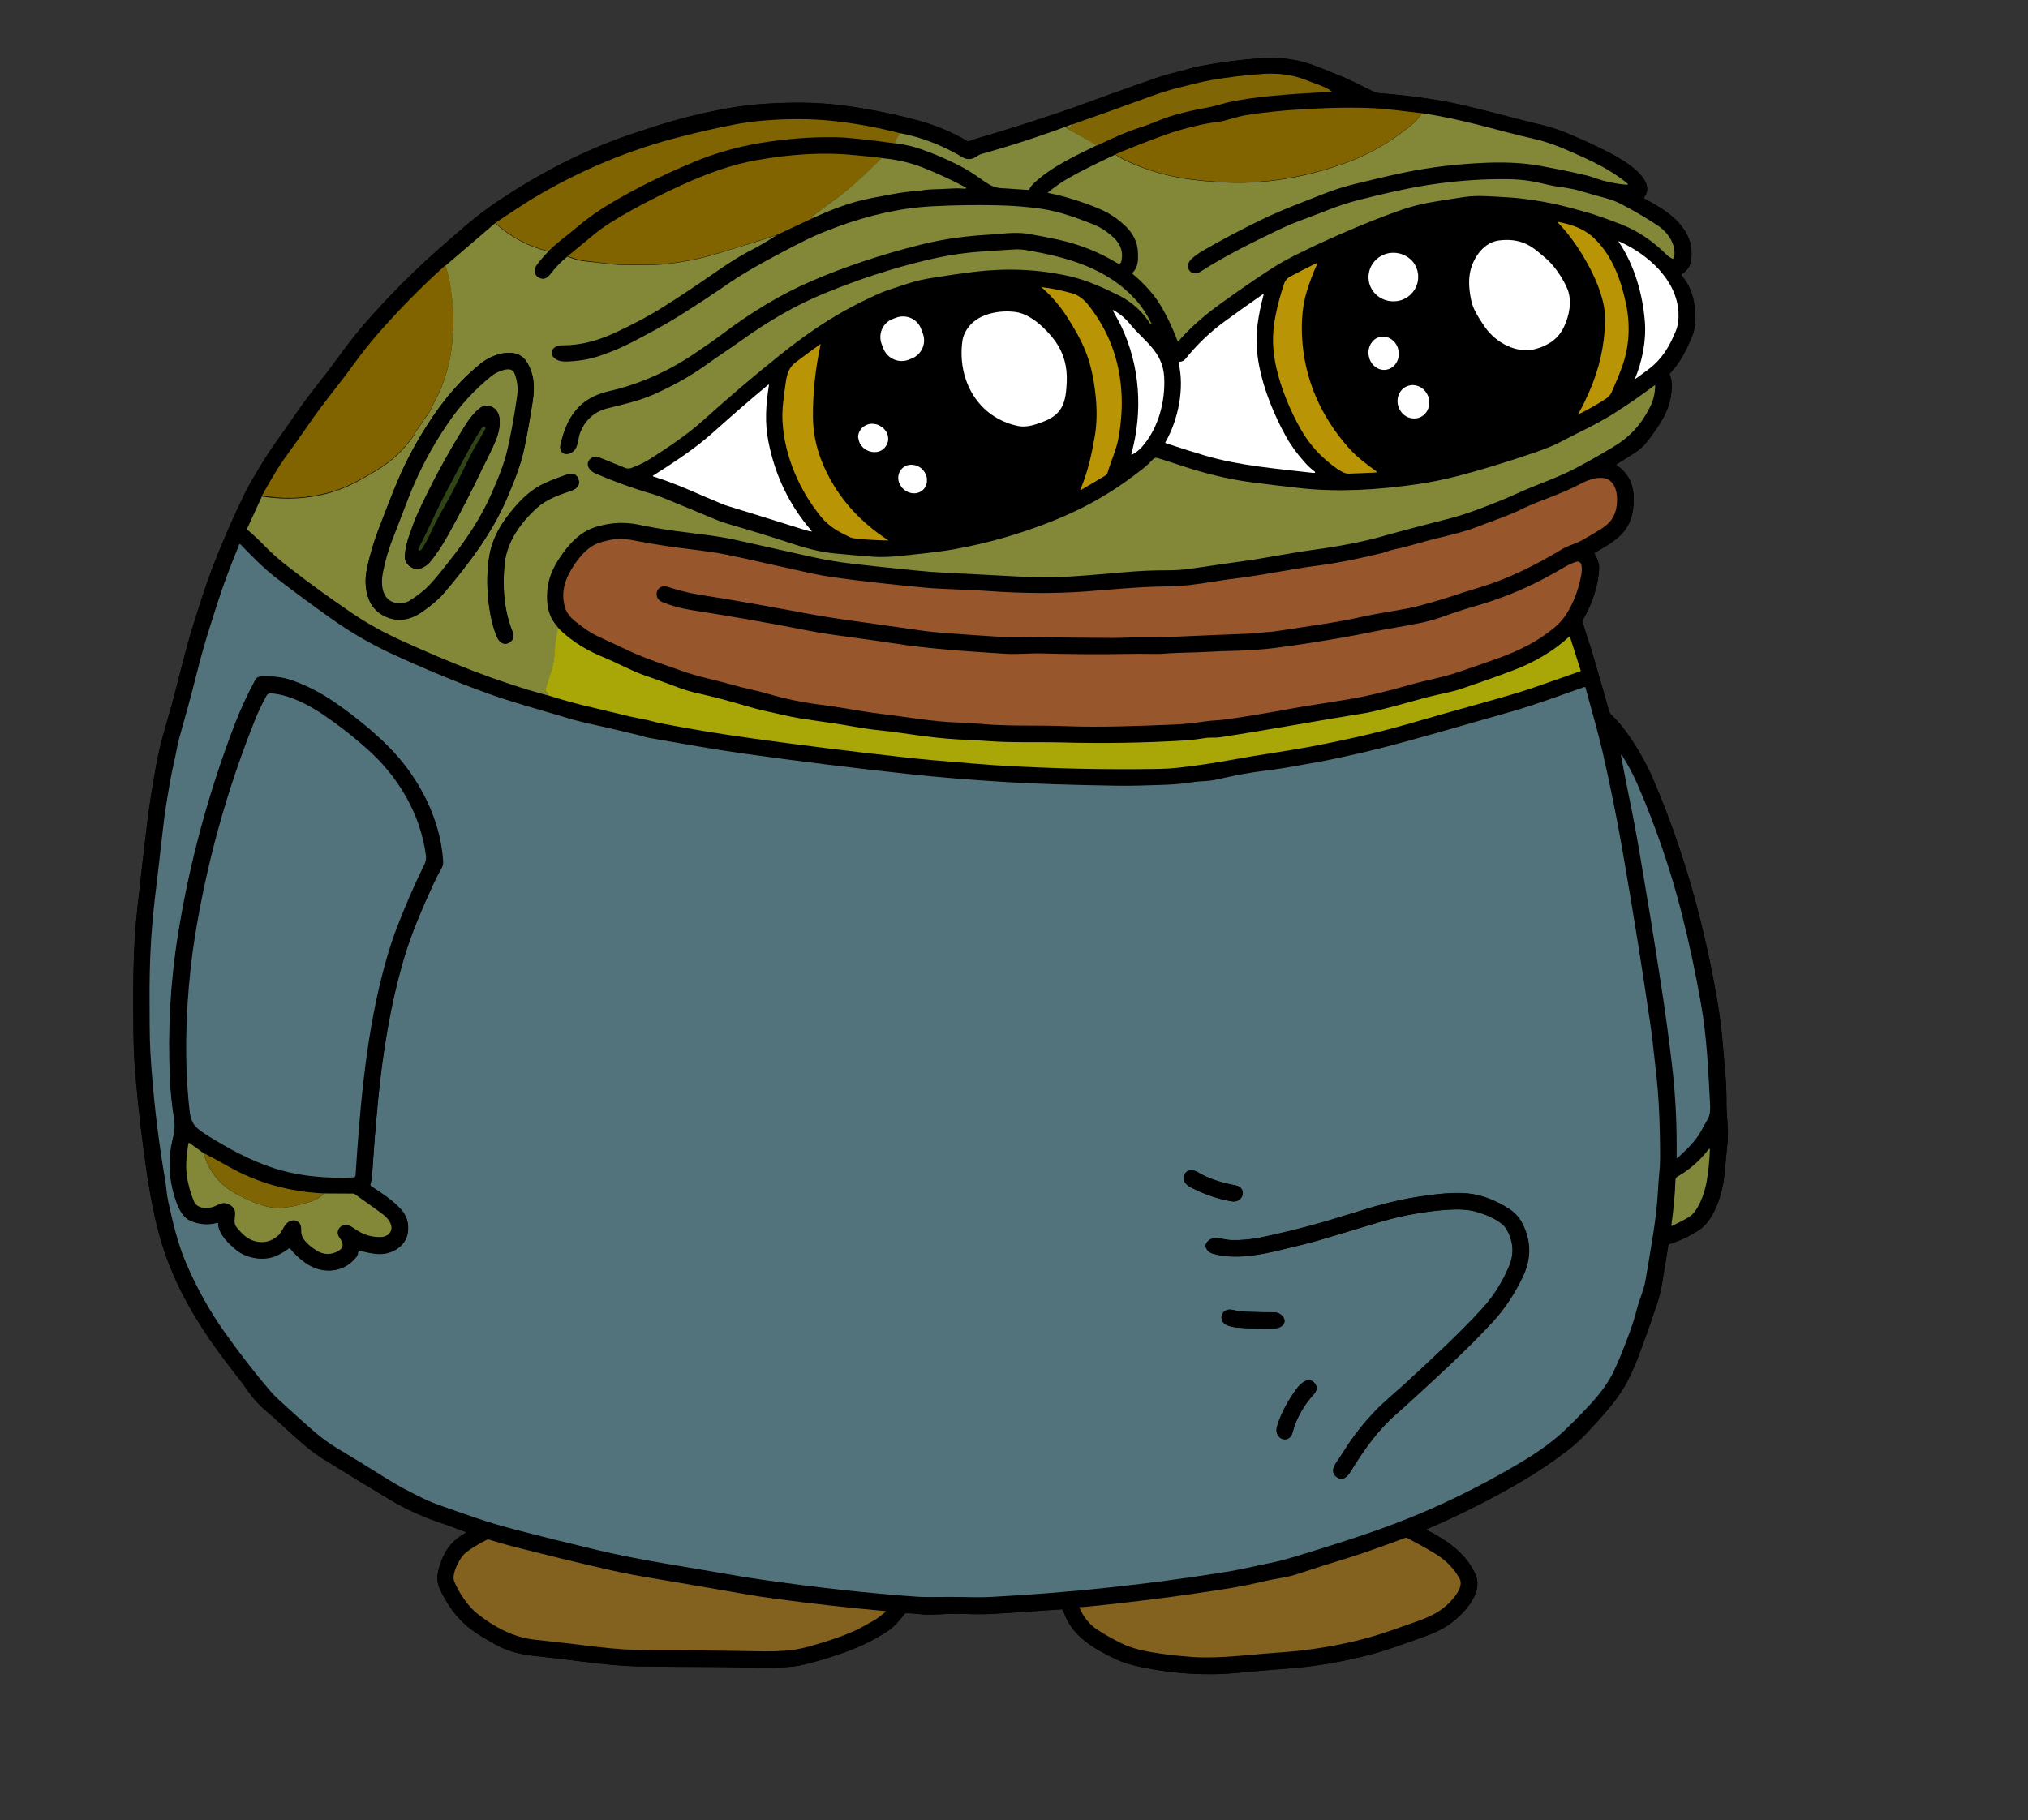 <svg xmlns="http://www.w3.org/2000/svg" id="Capa_1" data-name="Capa 1" viewBox="0 0 1280 1149"><rect x="0" y="0" width="1280" height="1149" fill="#333333" stroke="none"/><defs><style>      .cls-1 {        fill: #a8a707;      }      .cls-1, .cls-2, .cls-3, .cls-4, .cls-5, .cls-6, .cls-7, .cls-8, .cls-9, .cls-10, .cls-11, .cls-12, .cls-13, .cls-14 {        stroke-width: 0px;      }      .cls-3 {        fill: #b99404;      }      .cls-4 {        fill: none;      }      .cls-5 {        fill: #83611f;      }      .cls-6 {        fill: #838839;      }      .cls-7 {        fill: #fff;      }      .cls-8 {        fill: #314416;      }      .cls-9 {        fill: #816400;      }      .cls-10 {        fill: #52737c;      }      .cls-11 {        fill: #82883b;      }      .cls-12 {        fill: #7f6503;      }      .cls-13 {        fill: #97562c;      }      .cls-14 {        fill: #806401;      }    </style></defs><path class="cls-2" d="m1090.3,708.5c-.4-4.8-.7-9.6-.6-14.4,0-4.8-.2-9.6-.6-14.3-1.3-15.3-2.3-30.7-4.8-45.7-8.2-48.6-21-95.9-41-142.5-4.8-11.1-11-21.8-18.8-32.1-2.3-3-4.8-5.7-7.5-8.3-.8-.7-1.3-1.9-1.5-2.7-3.3-11.4-6.5-22.5-9.6-33.4-2.1-7.3-4.8-14.6-6.8-21.7-.2-.8-.2-1.8.2-2.5,6-10.6,9.4-21.2,10-31.8.2-2.8-.8-6-2.8-9.4h0c-.2-.3-.1-.7.2-.9,11.4-6.5,21.8-12.1,23.9-26.5,1.7-11.3-.1-22-10.3-28.6-.3-.2-.3-.4,0-.6,4.1-2.5,8.1-5.1,12-7.6,2.4-1.6,4.5-3.4,6.2-5.4,3.7-4.5,7.2-9.4,10.3-14.6,4.6-7.6,6.7-15.6,6.3-24-.1-1.7-.6-3.3-1.2-4.9-.1-.4-.1-.7.2-1,4.3-4.6,7.8-9.9,10.6-15.9,2.4-5.2,4.3-8.8,4.9-13.4.9-6.9.4-13.8-1.7-20.6-1.1-3.8-3.3-7.8-6.6-11.9-.3-.3-.2-.6.2-.8,3.2-2,5.1-4.6,5.7-7.8,1.1-6.5.2-12.5-2.9-18-5.8-10.3-16-16.2-26.4-21.8h-.1c-.2-.2-.3-.5-.1-.8,8.9-11.6-15.2-24.9-23.3-28.9-9.1-4.6-17.4-8.4-24.8-11.4-5.9-2.5-11.9-4.4-18-5.8-4.7-1.1-9.4-2.3-14.1-3.5-13.3-3.5-25.1-6.5-35.5-8.9-14-3.2-30.7-5.6-50.3-7.2-1.6-.1-3-.2-4.4-.9-7.5-3.5-14.9-7.6-22.5-10.6-7.2-2.8-14.4-6.1-21.6-8.1-8.9-2.5-18.8-3.3-29.5-2.4-12.5,1-24.1,2.5-35,4.6-5.6,1-11,2.8-16.5,4.1-4.1,1-8.3,2.2-12.6,3.7-17.7,6.1-35.6,12.6-53.9,19.3-18.8,6.4-38.6,12.9-59.7,19-1.5.4-3,1.1-4.5,1.6-.3.1-.6.1-.9-.1-9.6-5.7-20-10-31.3-13.1-15.3-4.1-30.7-7.2-46.2-9.3-18-2.4-35.9-2.3-54-.9-6.5.5-13.2,1.4-20,2.6-16.5,3-32.1,6.9-47,11.8-11.8,3.8-19.4,6.4-22.8,7.7-25.5,9.6-50.9,22.8-76.1,39.8-12.8,8.6-24,18.8-35.8,29.1-15.2,13.4-29.7,27.8-43.4,43.2-7.4,8.3-13.8,16.3-19.4,24.1-5.4,7.5-11.2,14.9-17,22.3-8.3,10.5-15.2,21.4-23.1,32.3-3.6,5-7,10.2-10.4,15.8-4.8,8-7.9,13.5-9.4,16.6-7.6,15.5-14.5,31.4-20.7,47.5-4.4,11.6-8.4,24.3-12.3,36.9-4.9,15.5-8.8,33.2-13.3,49.3-1.8,6.6-3.7,13-5.5,19.4-1.7,5.9-3.1,12.4-4.4,19.4-2.6,14.3-4.4,26-5.5,35.2-2.2,18.2-4.3,36.3-6.3,54.5-2.9,26.1-2.7,50.1-2.5,77.3.1,7.6.3,14.2.7,20,1.2,17.4,3.2,36.5,6,57.3,1.2,8.9,2.3,16.7,3.5,23.3,2.9,17.1,6.5,31.4,10.8,43,10,27.3,25.6,50.8,44.4,74.6,2.5,3.1,4.8,6.3,7,9.5,3.1,4.5,7,8.7,11.7,12.7,11.9,10,23,22.2,36.3,30.4,14.2,8.8,27.9,17.2,41.3,25.2,10.6,6.4,22.4,11.6,35.3,15.8,4.2,1.4,8.3,3.2,12.5,4.6.6.2.6.4.1.7-7.1,4-12.1,9.3-15.1,17.3-2.5,6.7-4.1,12.1-.7,19,3.6,7.4,7.8,13.6,12.6,18.6,5.8,6.2,13.7,10.8,21.3,15.1,6.9,4,14.8,6.4,23.4,7.4,12.2,1.3,22.9,2.6,32.2,3.8,13.3,1.7,26,3,38.4,3.1,14,.2,27.9.3,41.7.3s27.5.6,41.8.4c7.2-.1,13.1-.7,17.6-1.8,5.7-1.3,13.1-3.4,22.3-6.5,11.8-3.9,22.2-8.9,31.1-14.8,3.3-2.2,6.8-5.8,10.6-10.8.2-.2.4-.4.8-.4,4.9-.1,9.5.9,14.3.9,7.3-.1,14.4-.8,21.7-.5,7.2.3,13.5.3,18.8,0,8.8-.5,23.2-1.4,43.4-2.9.4,0,.7.1.8.5.5,1.1,1,2.3,1.5,3.6,5.8,13.8,18.5,20.9,31.5,27.2,4.4,2.1,9.9,3.8,16.5,5.2,19.5,4,40,5.6,59.8,3.7,10.9-1,21.7-2,32.8-2.8,15.7-1.1,32-3.8,49-8,12.5-3.1,24.9-7.8,37.2-12.2,4.6-1.6,8.6-3.4,11.9-5.3,9.8-5.5,26.2-21,20.2-34.1-6.2-13.4-17.8-21.3-30.8-27.9l-.1-.1c0-.1,0-.2.1-.3,21.2-9.1,41.8-19.5,61.5-31.1,8.5-5,17.5-11.1,27-18.3,4.7-3.6,8.9-7.4,12.8-11.6,8.5-9.2,17.5-18.5,23.6-29.1,3-5.2,5.7-11,8.2-17.4,4.3-11.2,8.4-23,12.6-35.5,1.3-4,2.4-8.6,3.2-13.6,1.3-7.7,2.5-15.3,3.7-22.7.1-.3.2-.5.6-.7,6.9-2.2,13.2-5.2,18.9-9,9.9-6.6,14.8-23.7,15.9-34.7.7-7,1.3-14.1,2-21.1.3-3.8.3-7.9-.1-12.1Z"></path><g><path class="cls-4" d="m867.1,230.8c-1.2-1.1-2.1-2.5-2.7-4.2.5,1.7,1.5,3.1,2.7,4.2Z"></path><path class="cls-4" d="m882.2,219.4c-.8-2.2-2.2-4-4-5.2,1.7,1.2,3.2,3,4,5.2Z"></path><path class="cls-4" d="m547.2,268.1c.4-.1.8-.3,1.1-.4-.3.2-.7.3-1.1.4Z"></path><path class="cls-4" d="m151.6,343.8c.1,0,.1.1.1.1q0-.1-.1-.1Z"></path><path class="cls-4" d="m226.5,789.1c0,.1-.1.1,0,0-.1.1,0,.1,0,0Z"></path><path class="cls-4" d="m137.9,772.4s0-.1-.1-.1q.1,0,.1.1Z"></path><path class="cls-4" d="m574.3,226.7l1-.4c.2-.1.3-.1.5-.2-.2.1-.3.1-.5.2l-1,.4Z"></path><path class="cls-4" d="m183.3,788.2l-.1-.1s0,.1.1.1Z"></path><path class="cls-4" d="m888.4,263.2c-2.4-1.1-4.4-3.1-5.5-5.9-2.2-5.4.1-11.5,5.2-13.6s11,.7,13.2,6.1c2.2,5.4-.1,11.5-5.2,13.6-2.5,1-5.2.9-7.5-.2,2.4,1,5,1.2,7.5.2h0c5.1-2.1,7.4-8.2,5.2-13.6h0c-2.2-5.4-8.1-8.2-13.2-6.1-5.1,2.1-7.4,8.2-5.2,13.6h0c1,2.8,3.1,4.8,5.5,5.9Z"></path><path class="cls-4" d="m584.9,305.3c-.2.6-.4,1.2-.7,1.7.4-.5.6-1.1.7-1.7Z"></path><path class="cls-4" d="m585.2,304.2c.1-1.1.1-2.3-.2-3.5.2,1.2.3,2.4.2,3.5Z"></path><path class="cls-4" d="m582.1,296.1c1.2,1.1,2,2.4,2.5,3.9-.4-1.5-1.3-2.8-2.5-3.9Z"></path><path class="cls-4" d="m546.5,268.4c-1.7.8-3.1,2.2-4,4h0c-.5,1.1-.8,2.3-.8,3.4,0-1.2.3-2.3.8-3.4.9-1.8,2.3-3.2,4-4Z"></path><path class="cls-4" d="m578.2,293.8c.6.2,1.1.4,1.7.7-.6-.3-1.2-.6-1.7-.7Z"></path><path class="cls-4" d="m575.6,293.3c.6,0,1.2.1,1.7.2-.6-.1-1.1-.1-1.7-.2Z"></path><path class="cls-4" d="m568.5,227.8c-4.7-.2-9.1-3.2-10.9-8l-1.1-2.9c-2.3-6.3.9-13.3,7.2-15.7l2.1-.8c6.3-2.3,13.3.9,15.7,7.2l1.1,2.9c2.1,5.7-.4,12.1-5.6,14.9,5.2-2.9,7.7-9.2,5.6-14.9l-1.1-2.9c-2.3-6.3-9.3-9.5-15.7-7.2h0l-2.1.8c-6.3,2.3-9.5,9.3-7.2,15.7l1.1,2.9c1.7,4.8,6.1,7.8,10.9,8Z"></path><path class="cls-4" d="m570.7,227.7c-.8.1-1.5.1-2.3.1.8.1,1.6,0,2.3-.1Z"></path><path class="cls-4" d="m579.9,294.4c.5.3,1.1.6,1.6,1-.6-.3-1.1-.7-1.6-1Z"></path><path class="cls-4" d="m558,270.6c.8.9,1.5,1.9,2,3-.5-1-1.1-2.1-2-3Z"></path><path class="cls-4" d="m560,273.6c.4,1.1.7,2.2.7,3.4,0-1.1-.3-2.3-.7-3.4Z"></path><path class="cls-4" d="m558.4,282.7c-.4.4-.8.8-1.3,1.1.4-.3.9-.7,1.3-1.1Z"></path><path class="cls-4" d="m550.4,267.5c.7,0,1.3,0,2,.2-.7-.2-1.4-.2-2-.2Z"></path><path class="cls-4" d="m542.3,278.9c-.4-1-.6-2-.6-3.1.1,1.1.3,2.1.6,3.1Z"></path><path class="cls-4" d="m583,308.9c.3-.3.5-.6.7-.9-.2.3-.5.6-.7.9h0Z"></path><path class="cls-4" d="m543.9,281.6q-.1-.1-.2-.2c.1.1.1.2.2.2Z"></path><path class="cls-4" d="m558.4,282.7c.6-.6,1.1-1.4,1.5-2.2.5-1.1.8-2.3.8-3.4,0,1.2-.3,2.3-.8,3.4-.4.8-.9,1.5-1.5,2.2Z"></path><path class="cls-4" d="m1056.6,163c0-.1.1-.1.1-.2,0,0-.1.1-.1.2h0Z"></path><path class="cls-4" d="m682.3,309.2h-.2c.1.1.2,0,.2,0Z"></path><path class="cls-4" d="m894.1,169.1c.5,1.1.8,2.3,1,3.6h0c-.2-1.3-.6-2.5-1-3.6Z"></path><path class="cls-4" d="m888.8,187.2c4.1-3,6.6-7.8,6.4-12.9.2,5.1-2.3,9.9-6.4,12.9Z"></path><path class="cls-4" d="m119.5,721.5q.1,0,.2.1c0-.1-.1-.1-.2-.1Z"></path><path class="cls-4" d="m1056.5,163.2l-.1.1q0-.1.1-.1Z"></path><path class="cls-4" d="m888.8,187.2c-.8.6-1.7,1.1-2.6,1.5.9-.4,1.8-.9,2.6-1.5Z"></path><path class="cls-4" d="m871.6,212.7c2.1-.4,4.2.1,6,1.2-1.8-1.1-3.9-1.6-6-1.2h0c-4.6.7-7.8,4.9-7.9,9.8.1-4.9,3.3-9.1,7.9-9.8Z"></path><path class="cls-4" d="m875,233.4h0c-2.5.4-5-.3-7-1.8,2,1.5,4.4,2.2,7,1.8Z"></path><path class="cls-4" d="m996.2,261.5c0,.1,0,0,0,0q-.1,0,0,0-.1,0,0,0Z"></path><path class="cls-4" d="m863.9,177.1c-1.2-8.4,4.8-16.2,13.4-17.4,5.4-.8,10.5,1.2,13.9,4.9-3.4-3.6-8.5-5.6-13.9-4.9-8.5,1.2-14.5,9-13.4,17.4h0c1.1,7.9,8.2,13.4,16.1,13.1-7.9.4-14.9-5.2-16.1-13.1Z"></path><path class="cls-4" d="m886.2,188.7c-.8.4-1.6.7-2.5.9.9-.2,1.7-.5,2.5-.9Z"></path><path class="cls-4" d="m226.1,789.6q0-.1.1-.2c0,.1-.1.1-.1.2,0-.1,0,0,0,0Z"></path><path class="cls-4" d="m182.8,788q.1,0,.2.1-.1-.1-.2-.1Z"></path><path class="cls-4" d="m182.2,788.2s.1-.1.2-.1c-.1,0-.2,0-.2.1h0Z"></path><path class="cls-4" d="m1056.2,163.4c-.1,0-.1.1-.2.1q.1-.1.2-.1Z"></path><path class="cls-2" d="m1090.3,708.5c-.4-4.8-.7-9.6-.6-14.4,0-4.8-.2-9.6-.6-14.3-1.3-15.3-2.3-30.7-4.8-45.7-8.2-48.6-21-95.9-41-142.5-4.8-11.1-11-21.8-18.8-32.1-2.3-3-4.8-5.7-7.5-8.3-.8-.7-1.3-1.9-1.5-2.7-3.3-11.4-6.5-22.5-9.6-33.4-2.1-7.3-4.8-14.6-6.8-21.7-.2-.8-.2-1.8.2-2.5,6-10.6,9.4-21.2,10-31.8.2-2.8-.8-6-2.8-9.4h0c-.2-.3-.1-.7.2-.9,11.4-6.5,21.8-12.1,23.9-26.5,1.7-11.3-.1-22-10.3-28.6-.3-.2-.3-.4,0-.6,4.1-2.5,8.1-5.1,12-7.6,2.4-1.6,4.5-3.4,6.2-5.4,3.7-4.5,7.2-9.4,10.3-14.6,4.6-7.6,6.7-15.6,6.3-24-.1-1.7-.6-3.3-1.2-4.9-.1-.4-.1-.7.2-1,4.3-4.6,7.8-9.9,10.6-15.9,2.4-5.2,4.3-8.8,4.9-13.4.9-6.9.4-13.8-1.7-20.6-1.1-3.8-3.3-7.8-6.6-11.9-.3-.3-.2-.6.2-.8,3.2-2,5.1-4.6,5.7-7.8,1.1-6.5.2-12.5-2.9-18-5.8-10.3-16-16.2-26.4-21.8h-.1c-.2-.2-.3-.5-.1-.8,8.9-11.6-15.2-24.9-23.3-28.9-9.1-4.6-17.4-8.4-24.8-11.4-5.9-2.5-11.9-4.4-18-5.8-4.7-1.1-9.4-2.3-14.1-3.5-13.3-3.5-25.1-6.5-35.5-8.9-14-3.2-30.7-5.6-50.3-7.2-1.6-.1-3-.2-4.4-.9-7.5-3.5-14.9-7.6-22.5-10.6-7.2-2.8-14.4-6.1-21.6-8.1-8.9-2.5-18.8-3.3-29.5-2.4-12.5,1-24.1,2.5-35,4.6-5.6,1-11,2.8-16.5,4.1-4.1,1-8.3,2.2-12.6,3.7-17.7,6.1-35.6,12.6-53.9,19.3-18.8,6.4-38.6,12.9-59.7,19-1.5.4-3,1.1-4.5,1.6-.3.1-.6.1-.9-.1-9.6-5.7-20-10-31.3-13.1-15.3-4.1-30.7-7.2-46.2-9.3-18-2.4-35.9-2.3-54-.9-6.5.5-13.2,1.4-20,2.6-16.5,3-32.1,6.9-47,11.8-11.8,3.8-19.4,6.4-22.8,7.7-25.5,9.6-50.9,22.8-76.1,39.8-12.8,8.6-24,18.8-35.8,29.1-15.2,13.4-29.7,27.8-43.4,43.2-7.4,8.3-13.8,16.3-19.4,24.1-5.4,7.5-11.2,14.9-17,22.3-8.3,10.5-15.2,21.4-23.1,32.3-3.6,5-7,10.2-10.4,15.8-4.8,8-7.9,13.5-9.4,16.6-7.6,15.5-14.5,31.4-20.7,47.5-4.4,11.6-8.4,24.3-12.3,36.9-4.9,15.5-8.8,33.2-13.3,49.3-1.8,6.6-3.7,13-5.5,19.4-1.7,5.9-3.1,12.4-4.4,19.4-2.6,14.3-4.4,26-5.5,35.2-2.2,18.2-4.3,36.3-6.3,54.5-2.9,26.1-2.7,50.1-2.5,77.3.1,7.6.3,14.2.7,20,1.2,17.4,3.2,36.5,6,57.3,1.2,8.9,2.3,16.7,3.5,23.3,2.9,17.1,6.5,31.4,10.8,43,10,27.3,25.6,50.8,44.4,74.6,2.5,3.1,4.8,6.3,7,9.5,3.1,4.5,7,8.7,11.7,12.7,11.9,10,23,22.2,36.3,30.4,14.2,8.8,27.9,17.2,41.3,25.2,10.6,6.4,22.4,11.6,35.3,15.8,4.2,1.4,8.3,3.2,12.5,4.6.6.2.6.4.1.7-7.1,4-12.1,9.3-15.1,17.3-2.5,6.7-4.1,12.1-.7,19,3.6,7.4,7.8,13.6,12.6,18.6,5.8,6.2,13.7,10.8,21.3,15.1,6.9,4,14.8,6.4,23.4,7.4,12.2,1.3,22.9,2.6,32.2,3.8,13.3,1.7,26,3,38.4,3.1,14,.2,27.9.3,41.7.3s27.5.6,41.8.4c7.2-.1,13.1-.7,17.6-1.8,5.7-1.3,13.1-3.4,22.3-6.5,11.8-3.9,22.2-8.9,31.1-14.8,3.3-2.2,6.8-5.8,10.6-10.8.2-.2.4-.4.8-.4,4.9-.1,9.5.9,14.3.9,7.3-.1,14.4-.8,21.7-.5,7.2.3,13.5.3,18.8,0,8.8-.5,23.2-1.4,43.4-2.9.4,0,.7.1.8.5.5,1.1,1,2.3,1.5,3.6,5.8,13.8,18.5,20.9,31.5,27.2,4.4,2.1,9.9,3.8,16.5,5.2,19.5,4,40,5.6,59.8,3.7,10.9-1,21.7-2,32.8-2.8,15.7-1.1,32-3.8,49-8,12.5-3.1,24.9-7.8,37.2-12.2,4.6-1.6,8.6-3.4,11.9-5.3,9.8-5.5,26.2-21,20.2-34.1-6.2-13.4-17.8-21.3-30.8-27.9l-.1-.1c0-.1,0-.2.1-.3,21.2-9.1,41.8-19.5,61.5-31.1,8.5-5,17.5-11.1,27-18.3,4.7-3.6,8.9-7.4,12.8-11.6,8.5-9.2,17.5-18.5,23.6-29.1,3-5.2,5.7-11,8.2-17.4,4.3-11.2,8.4-23,12.6-35.5,1.3-4,2.4-8.6,3.2-13.6,1.3-7.7,2.5-15.3,3.7-22.7.1-.3.2-.5.6-.7,6.9-2.2,13.2-5.2,18.9-9,9.9-6.6,14.8-23.7,15.9-34.7.7-7,1.3-14.1,2-21.1.3-3.8.3-7.9-.1-12.1Zm-70-389c-.9,7.2-4.3,11.2-10,14.8-3.8,2.4-7.7,4.8-11.8,7-4.1,2.3-8.8,3.4-12.5,5.6-18.3,11.1-35.4,19.1-51.2,23.9-8.5,2.6-15.8,4.9-21.8,6.9-3.4,1.1-6.7,2.1-10,3-4.6,1.2-9,2.6-13.7,3.5-10.3,2-20.1,3.3-30.3,5.6-16.5,3.7-34,5.8-50.6,8.5-2.8.4-5.5.8-8.4,1-3.9.3-7.8.8-11.7,1-15.8.6-32.5,1.3-50.1,2.1-4.8.2-10.2.3-16,.2-7.1-.1-14.2.5-21.4.4-13.3-.2-26.2,0-39.9-.5-9.2-.3-18.1.5-27,0-27.8-1.7-44.4-3-49.9-3.8-17.8-2.5-35.2-5-52.2-7.4-7-1-13.6-2-19.8-3.2-23.6-4.4-45.1-8.4-70.8-12.4-7.4-1.1-13.4-2.8-20.1-5-6.8-2.2-9.6,7.1-3.1,9.7,6,2.4,12.1,4,18.2,5,24.4,3.7,49,8.1,73.9,13,14.4,2.8,34.7,5,52.4,7.8,24.8,3.9,47.6,5.2,71.8,6.8,7.8.5,15.4-.4,23.1-.2,18.5.5,36.6.7,54.6.3,4.4-.1,9-.1,13.8,0,3.7.1,7.3,0,10.6-.3,8.6-.7,17.3-.5,25.7-1,5.3-.3,10.3-.5,15.1-.6,10-.2,19.5-.9,28.6-2,13.6-1.7,28.3-4,44.2-6.9,4.7-.8,9.6-1.8,14.9-2.9,10.7-2.2,21.5-3.6,32.7-6.1,4.9-1.1,9.5-2.4,13.5-3.9,6-2.2,12-4.3,18.3-6,13.5-3.9,26.2-8.6,38-14.3,5.7-2.7,12.8-6.6,21.2-11.5,1.8-1.1,4.1-2,6-2.6,4.6-1.4,3.8,6,3.3,8.5-1.8,9.1-4.9,17.2-9.3,24.4-1.9,3.1-4.4,5.9-7.5,8.5-10.4,8.7-22,14.5-35.5,19.4-9.3,3.4-18.1,6.4-26.5,9.2-9,3-19.1,4.7-27.6,7.1-10.1,2.8-19.3,5.2-27.8,7.2-14.3,3.3-33.5,5.5-50.3,8.6-13,2.4-26.2,4.6-39.4,6.5-4.5.7-9,.6-13.4,1.3-7.5,1.1-14.1,1.8-19.9,2-22.7.8-46.1,1.8-68.7,1-17.7-.7-35.2.3-52.8-1.4-4.8-.4-9.9-.8-15.1-.9-15.4-.5-32.2-3.6-48.6-5.5-12.3-1.5-25.2-4.1-38.2-5.8-11.2-1.4-22.4-3.7-33.4-7-3.4-1-7.1-1.9-11.1-2.8-3.2-.7-6.8-1.6-11-2.8-10.2-2.9-21.1-4.9-31.6-8.7-10.9-3.9-22.6-7.6-33-12.5-6.3-2.9-12.8-6-19.7-9.2-5.4-2.5-10.1-6-14.6-9.6-2.9-2.4-5.1-4.8-6.3-8.5-2.2-7-1.4-14.2,2.4-21.5,3.9-7.4,10.7-16.7,18.9-19.5,4.5-1.5,9-2.4,13.4-2.6,1.7-.1,5.4.4,11,1.5,10.3,1.9,19.5,3.4,27.7,4.4,6.5.8,12.9,1.6,19.1,2.5,5,.7,11.3,2,19.1,3.7,14.7,3.3,29.5,6.6,44.5,9.9,7.6,1.7,15.1,2.7,22.6,3.6,15.1,1.9,31,3.6,47.8,5.2,12.9,1.2,27,1.2,40.5,2.2,20.1,1.4,40.7,1.9,61,.3,16.6-1.2,33.6-3.1,51.1-3.2,10.3-.1,19.8-1.3,29.8-3,4.8-.8,10-1.5,15.5-2.2,16.4-2,32.8-5.6,48.8-7.7,14.8-1.9,28.7-4.8,42.5-8.2,2.5-.6,4.8-1.7,7.3-2.2,9-1.8,17.9-4.9,26.9-7,8.5-2,17.7-4.2,25.7-7.3,9.8-3.9,19.8-7,29.4-11.8,9-4.4,24.9-9.4,36.7-15.8,4.5-2.5,13.2-5.2,17.6-1.7,4.8,3.5,5.1,10.1,4.4,15.9Zm39.1-122.2c.2,4.3-.3,8.1-1.6,11.3-3.9,10-8.6,17.9-16.9,24.1-3.1,2.3-6,4.5-8.9,6.5q-.2.1-.1-.1c4.5-10.9,7.1-23.7,6.3-35.8-1.2-17.5-6.7-36.2-16.5-50.7-.3-.4-.2-.5.3-.3,18.1,8.2,36.4,24.4,37.4,45Zm-63.3,64c2.5-4.5,4.7-9,6.7-13.5,6.5-14.7,9.9-29.9,10.2-45.4.2-11.1-4.4-22.9-9.7-33.2-5.7-10.9-12.3-20.4-20-28.5-.5-.5-.4-.7.3-.5,9.2,1.9,16.9,4.5,23.5,11.3,10.5,10.7,15.7,24.8,18.9,39.5,3.1,14.3,2.4,28-2.4,40.9-1.9,5.2-4.1,10.5-6.5,15.8-.8,1.7-2,3.1-3.6,4.1-5,3.2-10.5,6.4-16.6,9.5-.2.1-.5.2-.7.3h-.1v-.1h0c0-.1,0-.2,0-.2Zm-9-54.8c-3.2,6.8-9,11.3-17.5,13.8-12.2,3.4-25.6-4-32.4-13.8-3.4-5-7.3-10.7-8.5-16.3-1.4-6.2-1.8-11.8-1.1-16.7,1.2-9,7.9-19.9,17.8-21.5,6.7-1.1,12.7-.4,18,2.2,4.4,2.1,8.5,5.8,12.3,9,5.6,4.7,11.3,13.5,13.8,19.9,2.7,7.3,1,15.9-2.4,23.4Zm-115.6-137.8c3.9.3,12.5,1.3,26,2.9,25.9,3.7,47.7,11,71.1,16.3,7.2,1.6,15.1,4.6,22.4,7.8,14.1,6.3,25.1,11.3,35.7,19.9,1.1.9.9,1.3-.5,1.1-6.6-.6-13.3-2.1-20.2-4.4-2.8-1-5.8-1.7-8.7-2.4-8.4-1.9-16.7-3.6-24.7-5-10.1-1.8-21.3-2.5-33.5-2.1-18.7.7-36.3,2.8-52.8,6.2-10,2.1-20.7,4.5-31.9,7.4-6.4,1.6-12.8,3.7-19.1,6.1-12.9,5.1-26,9.8-39,16.2-13,6.3-25.2,12.7-36.4,19.2-3.3,1.9-6,3.8-8.1,5.8-5,4.8-.1,11.6,5.8,7.9,15.8-10.1,31.5-17.8,48.2-25.9,5-2.4,10.4-4.7,16-6.8,11.2-4.1,22.5-9.3,34.3-12.2,17.1-4.3,33.9-8.4,51.3-10.7,14.7-2,29-2.9,42.8-2.8,8.1.1,15.6.9,22.6,2.6,4.1,1,7.8,1.7,11,2.2,4.8.7,9.7,1.4,14.4,2.9,5,1.6,10,3,14.9,4.2,3.5.9,6.6,2.1,9.4,3.5,9.4,4.9,17.4,9.5,23.9,14,6.5,4.4,11.7,12.2,10.1,20.1q0,.1-.1.2v.1c0,.1-.1.1-.1.1l-.1.1-.1.1s-.1.1-.2.1h-.5q-.1,0-.2-.1c-1.4-.7-2.4-1.4-3.2-2.2-8.7-8.7-18.3-15.4-30-19.8-7.2-2.7-14.2-5.5-21.8-7.5-4-1.1-7.9-2.1-11.8-3.2-11-3-26.5-5.5-39.8-6.1-7.9-.4-16.1-1.2-24-.1-8.4,1.2-16.7,2.5-24.7,4-5,.9-10,2.2-14.9,4-16.1,5.6-34.3,13-54.4,22.4-11,5.1-19.4,9.4-25,12.9-8.1,5-19.8,12.9-34.9,23.8-11.3,8.1-20.2,16-26.9,23.9-.3.3-.5.3-.7-.1-3.3-8.4-6.7-15.7-10.3-21.8-4.2-7-10.1-13.8-17.9-20.4-.4-.3-.4-.6,0-1,3.6-3.7,3.4-8.4,3.2-13.1-.3-6.1-3-11.6-8.1-16.4-7.9-7.5-14.8-10.4-25-14.1-8.3-3-16.1-5.2-23.4-6.6-.4-.1-.5-.3-.1-.5,4.8-3.8,9.1-6.8,12.9-8.9,7.7-4.2,17.5-9.1,29.4-14.8,10.5-4.5,21.2-8.7,32-12.5,4.8-1.7,9.5-3.2,14.2-4.3,6.3-1.6,11.1-2.6,14.5-3.1,4.6-.7,7.5-1.2,8.8-1.5,3.7-1.1,7.9-2.4,11.8-3.1,6.6-1.2,15.3-2.3,26.2-3.1,25.5-2.2,45.6-2.5,60.2-1.4Zm16.5,175.1c5.1-2.1,11,.7,13.2,6.1h0c2.2,5.4-.1,11.5-5.2,13.6h0c-2.5,1-5.2.9-7.5-.2q-.1,0-.2-.1c-2.4-1.1-4.4-3.1-5.5-5.9h0c-2.2-5.4.1-11.5,5.2-13.5Zm-144.1-14.7c-.1-.4.1-.6.5-.7,1.6-.2,2.9-.8,3.8-1.8,7.5-9.2,15.7-17.1,24.5-23.5,8.1-5.9,16.2-11.6,24.3-17.3.5-.4.7-.2.5.4-1.8,6.4-3,12.6-3.8,18.8-1.1,8.3-.7,17.1,1.1,26.3,3,14.9,9.5,31,17,44.5,3.1,5.6,7.1,11.1,12,16.4,1.7,1.9,3.5,3.5,5.3,4.9,1.6,1.2,1.4,1.6-.6,1.4-23.1-2.7-46.2-4.5-67.9-10.9-7.8-2.3-16-4.9-24.7-7.8-.4-.1-.5-.4-.3-.7,8.1-14.3,12.1-34.1,8.3-50Zm77,41.8c-6.4-11.4-12.2-25.3-15.3-38.3-2.7-11.5-3-21.7-.6-33.6,1.4-7,3.2-13.5,5.2-19.5.8-2.2,2-3.9,4-5,5.7-3,11.2-5.8,16.6-8.5.6-.3.8-.1.5.5-2.5,5.3-4.8,11.2-6.7,17.7-2.5,8.2-3.4,17.6-2.9,28.2,1.4,26.6,11.9,50.5,29.7,70.5,4.8,5.4,10.9,10,16.9,14.3.8.6.7.9-.3,1-5.8.3-11.4.6-16.8.7-1.8.1-4.1-.9-7-2.8-9.8-6.7-17.6-15.2-23.3-25.2Zm47.1-39.3c-.3-.2-.7-.5-1-.8-1.2-1.1-2.1-2.5-2.7-4.2-.2-.7-.4-1.3-.5-2.1s-.2-1.4-.2-2.1c.1-4.9,3.3-9,7.9-9.8h0c2.1-.4,4.2.1,6,1.2.2.1.4.2.6.4,1.8,1.2,3.2,3,4,5.2.2.7.4,1.3.5,2.1.9,5.7-2.5,11.1-7.7,11.9h0c-2.5.4-4.9-.3-6.9-1.8Zm27.2-57.4c.2,5.2-2.3,10-6.4,12.9-.8.6-1.7,1.1-2.6,1.5-.8.4-1.6.7-2.5.9-.7.2-1.3.3-2,.4-.5.1-1.1.1-1.6.1-8,.3-15-5.3-16.1-13.1h0c-1.2-8.4,4.8-16.2,13.4-17.4,5.4-.8,10.5,1.2,13.9,4.9,1.2,1.3,2.2,2.8,2.9,4.5.5,1.1.8,2.3,1,3.6h0c-.1.7,0,1.2,0,1.7Zm-187.4,31.9c-1.6-3.4-3.6-6.6-5.3-9.9-.3-.6-.2-.7.4-.4,3.9,2.2,7.3,5,10.1,8.4,9.2,11.2,21,17.5,21.8,33.8.8,15.6-3.7,32.3-14,44-1.9,2.1-3.9,3.7-6.1,4.8-.5.3-.7.1-.5-.4,7.2-26.6,5.4-55.3-6.4-80.3Zm-25.8,102.8c.1-.3.2-.5.4-.8,4.4-10.8,6.9-21.9,8.8-33,1.3-7.8,1.5-16.3.5-25.6-1.3-11.7-3.6-21.6-7-29.6-2.5-5.9-6.2-12.6-11-20-4.7-7.3-10-13.4-15.8-18.4-.4-.3-.3-.5.2-.4,7.1,1,13.4,2.3,18.9,3.9,3.7,1.1,7.1,3.5,10,7.2,12.7,15.9,19.7,34.2,21,55,.6,8.9,0,18.3-1.7,28.3-1.3,7.9-4.8,15.1-7,22.6-.3.9-.8,1.6-1.6,2l-15.2,9h-.2v-.1h-.1q-.3,0-.2-.1Zm-8.8-67.8c-.5,11.8-2,20.1-14.1,24.9-5.3,2.1-11.2,4.1-16.7,3-25.1-5.2-38.3-28.8-35.1-53.4.4-3.3,1.8-6.4,4.2-9.4,6.5-8.2,19.8-10.5,29.6-9.1,9.7,1.4,19.2,10.7,24.7,18.4,5.7,7.6,7.8,16.2,7.4,25.6Zm-517.2,92.4l9.4-20.5c6-10.8,10.6-18.5,13.9-23,5.6-7.7,11.2-15.7,16.8-23.7,8.6-12.5,17.9-23.3,26.6-35.4,4.8-6.6,9.8-13.1,15.3-19.4,13.5-15.5,27.9-30.2,43.2-43.9l31.4-26.9c12.4-8.2,20.4-13.3,23.9-15.5,29.7-17.8,61.1-30.9,94.3-39.2,10.9-2.7,21.5-5.1,31.8-7.2,6.1-1.2,11.8-2,17.1-2.5,15.8-1.4,31.5-1.6,47.6.2,13.9,1.6,27.6,4.2,41.1,7.7,13.6,2.6,26.8,7.8,39.8,15.5,1.2.7,2.6,1,4.3.8,2.9-.2,4.5-2.5,7.1-3.2,19.3-5.4,38.3-11.6,57-18.7,16.7-5.8,33.4-11.8,50-17.9,5.1-1.9,11.6-4,17.5-5.4,6.7-1.6,13.3-3.5,20.1-4.7,11.5-2,22.7-3.3,33.7-4,8.2-.5,18.1.5,26.1,3.8,5.3,2.1,10.7,3.5,15.6,6.6,1.1.7,1,1-.3,1.1-12.3.4-25.1,1.3-38.5,2.6-9,.9-17.1,2.1-24.3,3.6-4,.8-7.9,2.3-12.1,3.1-11.7,2.2-23.8,4.7-34.1,9.1-3.4,1.4-6.3,2.5-8.7,3.3-10,3.1-20,7.6-29.3,12.1-14,6.9-28.3,13.4-39.8,24-1.3,1.2-2.3,2.5-2.9,3.9-.1.2-.2.3-.5.3-5.6-.4-11.3-.7-17.1-1.1-3.7-.2-7-1.7-10-3.8-4.5-3.1-8.7-6.3-13.6-8.9-10.1-5.5-20.2-9.8-30.4-13-3.5-1.1-7.9-2-13.2-2.6-17.9-2.5-30.5-3.8-38-3.9-15-.2-30.5,1-46.6,3.6-14.9,2.4-29.1,6.5-42.6,12.2-19.6,8.3-37.2,17-52.6,26.2-7.6,4.5-14.5,9.4-21.3,15.2-5.7,4.8-12.1,9.2-17.6,14.7-2.3,2.3-4.5,4.8-6.6,7.5-1.3,1.6-1.9,3-2,4.2-.1,2.1.7,3.7,2.5,4.7,3.6,2,5.9-.1,8-2.9,3.1-4,6.4-7.4,10.1-10.3,6.1-5,11.9-9.8,17.5-14.4,5-4.1,13-9.2,23.9-15.2,9.2-5.1,19.4-10.2,30.6-15.3,16.1-7.3,31.1-12.8,47.2-15.7,21.2-3.8,41.1-5.2,61.6-3.2,5.7.6,11.5,1.2,17.3,1.8,9.5.7,18.8,2.9,27.7,6.6,8.7,3.6,16.9,7.4,24.7,11.5,1.6.9,1.5,1.3-.3,1.2-1.7,0-3.4-.3-5.1-.2-5.5.3-11,.5-16.4.7-2.8.1-5.6.8-8.4,1-10.1.6-18.7,2.7-28.2,4.4-12.9,2.3-25,7-36.8,12.5l-23.5,11c-4.7,3.2-11,6.8-18.7,10.8-5,2.6-11.2,6.5-18.5,11.6-13.5,9.4-25.1,17-34.7,23.1-8.6,5.4-18.6,10.7-29.8,15.9-10.7,4.9-21.1,8-33.5,8-2.5,0-5,.6-6.2,3.1-1.7,3.4,2.2,6.3,5.1,6.8,1.4.2,3,.3,4.7.3,7.4-.2,14.3-1.5,20.8-3.8,7.3-2.6,13.9-5.4,19.8-8.4,9.9-5.1,19.8-10.3,29.1-16.2,10.9-6.8,22.1-14.2,33.7-22.2,4.8-3.3,11-7.1,18.8-11.3,9.9-5.5,19.4-10.5,28.5-15,5.2-2.6,11.7-5.3,19.6-8.2,19.7-7.2,39.7-11.9,60.2-12.9,13.5-.7,27-.9,40.5-.6,10.1.2,19.6,1,28.5,2.3,11.2,1.7,22.3,5.8,32.8,10,4.2,1.7,8.3,4.4,12.2,8.1,4.3,4,6.2,9.1,4.9,14.8-.4,1.7-1.3,2.1-2.8,1.2-11.2-6.8-23.5-11.7-37-14.7-7.4-1.7-14.2-3-20.4-3.9-3.1-.5-7-.6-11.5-.2-5.8.4-11.6.9-17.3,1.3-13.3,1-26.2,3.1-38.7,6.2-24.2,6.1-46.7,13.6-67.6,22.6-19.2,8.2-38.7,19.9-58.5,35-2.8,2.1-8.2,5.9-16.1,11.2-16.3,11-34.8,19.1-53.4,23.4-18.8,4.3-26.7,15.9-30.8,33.8-.8,3.5,1.2,6.8,5.2,5.8,6.7-1.8,5.4-8.9,7.5-13.9,3.4-7.9,9.2-12.9,17.3-14.9,9.6-2.4,19.2-4.5,28.2-8.4,12.4-5.4,23.7-11.6,34.7-19.6,6.9-5,13.8-9.3,20.5-14.2,17.9-13,35.8-23.1,53.5-30.4,21.5-9.2,42.7-16.1,63.5-21.1,11.6-2.8,22.6-4.6,33-5.4,7.2-.6,14.8-1.1,22.7-1.5,2.6-.1,5.3,0,7.9.4,26.2,4.5,51.5,11.5,69.7,32,3.4,3.9,6.5,8.5,9.2,14,.1.2.1.4-.1.5l-.2.1h-.2c-5.1-7.9-11.6-13.9-19.7-17.9-9.8-4.9-20.4-9.8-31.2-12.2-20.4-4.7-40.3-5.2-60.4-2.8-7.4.9-15.9,2.1-25.7,3.7-5.4.9-10.9,2-16,3.7-6.5,2.2-13,4-19.3,6.8-14.7,6.6-28.1,14.2-40.4,22.6-6.7,4.6-13.6,9.7-20.7,15.4-16.8,13.4-33.1,27.3-48.8,41.5-10,9-21.6,16.7-33.1,24.1-3.4,2.2-7.4,4.2-12,5.9-1.5.6-2.8.6-4.1.1-4.7-1.9-9.6-3.8-14.5-5.9-2.5-1-5.5-1.8-7.7.2-3.4,3.3-.4,7.6,3.3,9.2,12.2,5.2,24.1,9.4,35.5,12.8,3.2.9,6.3,2.2,9.3,3.4,10.6,4.4,20.9,8.6,30.9,12.8,2.5,1.1,5.5,2.1,9,3.1,15.4,4.6,29.2,8.8,41.4,12.8,9.1,2.9,17.2,4.8,24.4,5.5,7.6.8,16.1,1.5,25.2,2.2,4.7.4,10.5.2,17.3-.6,11-1.2,22.8-2.3,33.6-4.2,21.3-3.8,42.1-9.8,62.5-18,16.7-6.7,31.9-14.9,45.6-24.7,3.6-2.6,7.2-5.3,10.8-8.1,2.2-1.8,4.4-3.8,6.6-6.1.7-.7,1.7-1,2.6-.7,5.2,1.6,10.3,3.2,15.3,4.9,15.3,5.1,29.9,8.6,43.8,10.4,10.4,1.4,20.9,2.6,31.5,3.8,24.1,2.6,48.7,1.1,73.3-2.5,8.5-1.2,17-2.9,25.3-5.1,14.2-3.7,30.8-8.8,49.7-15.2,6.4-2.2,11.3-4.2,14.5-5.9,11.7-6.1,23.5-11.4,34.4-18.3,8.7-5.5,17.3-11.5,26.1-18h.3v.1c-.1,4.6-1.1,9.1-3.1,13.3-5.5,11.1-12.4,18.9-23.3,25.5-7.1,4.3-14.7,8.6-22.7,12.9-12.1,6.5-25.2,10.7-37.8,16.4-8.8,4-17.7,7.4-26.7,10.8-6.1,2.3-12.4,4.2-18.9,5.8-13,3.3-26.8,6.9-41.3,11-10.8,3-25,5.8-42.6,8.2-15.8,2.2-30.9,5.5-45.5,7.3-11.2,1.5-22,3.2-33,4.7-4,.5-8.4.8-13.3.8-8.8,0-18,.4-27.7,1.3-15.6,1.4-28.3,2.4-38.1,2.9-9.1.4-19.3.2-28.9-.3-14.9-.9-29.8-1.6-44.5-2.3-6.4-.3-12.9-.8-19.6-1.5-16.2-1.6-29.4-3.1-39.5-4.2-8.8-1-17.4-2.5-26.6-4.5-15.5-3.4-31-6.9-46.4-10.4-12.5-2.8-25.3-4.1-38-5.7-7.7-1-15.8-2.4-23.6-4-9.1-1.9-16.8-1.6-26.4,1-10.9,3-18,11-24,19.9-4.3,6.5-6.8,12.8-7.6,19.1-.8,6.9-.2,12.8,1.9,17.7.8,2,2.5,4.5,5,7.5,9.6,9.5,19,14.7,30.8,19.4,6.8,2.8,15.6,7.8,24,10.6,6.1,2.1,13.1,4.6,21.1,7.6,3.6,1.3,7.6,2.6,11.3,3.4,10.4,2.3,20.6,5,30.6,8,5.1,1.5,10,2.8,14.7,3.8,6.6,1.4,13.2,3.2,19.8,4.2,7.2,1.2,14.4,2.2,21.6,3.2,9.4,1.3,19.4,3.4,28.8,4.4,9.5,1,18.8,2.5,28.2,3.7,9.5,1.2,18.7,2,27.6,2.4,4.4.2,8.5.4,12.4.7,15.8,1.2,31.4.4,47.4.9,25.5.7,51.5.2,78-1.3,3-.2,7.1-.7,12.3-1.5,3.1-.5,6.2,0,9.3-.5,15.8-2.5,31.2-5,46.2-7.6,10.5-1.8,25.7-4.4,45.7-7.7,5-.8,14.8-3.3,29.4-7.4,7.6-2.1,14.8-3.8,22.2-5.5,3.1-.7,6.1-1.5,9.1-2.5,10.9-3.7,21.6-7.5,32.3-11.5,12.9-4.8,25.7-12.2,35.4-21.3.2-.2.4-.2.5.1l6.7,21.1c.1.3,0,.6-.3.7-9.7,3.4-19.2,6.7-28.6,10-6.7,2.4-17.5,5.6-32.6,9.8-16.4,4.5-31.7,8.9-45.9,13-18.9,5.5-40,10.4-63.4,14.8-14.2,2.6-32.3,5-48.5,8.1-10.8,2-22.5,3.7-35.2,5.2-3.6.4-7.2.6-11,.7-35,.6-69.5-.1-103.5-2.3-5.8-.4-18.7-1.4-38.6-3.1-6.4-.5-13-1.2-19.9-2-34.5-3.8-66.1-7.8-94.8-11.8-19.1-2.7-38.5-5.9-58.3-9.6-3.6-.7-7.1-1.8-10.6-2.5-4.9-.9-10-2-15.4-3.4-4.9-1.2-10-2.5-15.1-3.6-10.1-2.3-20.2-5-30.2-8.2-31.4-8.5-61.4-20.6-91.5-34.2-12-5.4-22.4-11.2-31.3-17.2-13.7-9.3-26.5-18.5-40.3-29.2-6-4.7-11.1-9.1-15.2-13.3-3.8-3.9-7.6-7.6-11.5-11.1-.2.2-.2.1-.1-.1Zm329-54.6c4.2,21.5,13.3,40.2,27.2,56.3.3.3.2.4-.2.4-1.3-.2-2.6-.5-3.9-.9-14.9-4.8-30.6-9.7-47.2-14.7-2.2-.7-4.2-1.4-6-2.1-13.8-5.6-27.9-12.4-42.5-17-.4-.1-.5-.3-.1-.6,14.2-9.1,26.5-17,38-27.4,11.4-10.3,22.8-20.2,34.3-29.7.6-.5.8-.4.7.4-1.9,11.9-2.7,23.4-.3,35.3Zm8.9-12.7c-.4-7.7.9-16.6,2-24.5.8-5.2,2-9.8,6.3-13,5.2-3.9,10.3-7.7,15.3-11.3.4-.3.5-.2.4.3-3.3,15.1-5,30.3-4.8,45.6.1,9.4,1.9,18.6,5.4,27.5,8.1,20.6,22.1,37.4,42.2,50.3.1,0,.1.1,0,.1-7.6-.1-14.9-.5-21.9-1.4-.9-.1-1.8-.4-2.6-.8-6.7-3.2-12.7-6.4-17.6-12.4-13.8-16.5-23.5-38.6-24.7-60.4Zm48.6,6.2h0c.8-1.8,2.3-3.1,4-4,.2-.1.5-.2.7-.3.4-.1.8-.3,1.1-.4.7-.2,1.3-.3,2-.3s1.3,0,2,.2c.9.2,1.7.4,2.6.8,1.2.6,2.2,1.3,3.1,2.2s1.5,1.9,2,3c.4,1.1.7,2.2.7,3.4h0c0,1.2-.3,2.3-.8,3.4-.4.8-.9,1.6-1.5,2.2-.4.4-.8.8-1.3,1.1-.2.2-.5.3-.7.5-.5.3-1,.5-1.6.7-.8.3-1.7.4-2.6.4-1.5,0-3.1-.3-4.6-1s-2.7-1.6-3.6-2.8q-.1-.1-.2-.2c-.6-.8-1-1.6-1.4-2.5-.4-1-.6-2-.6-3.1h0c0-1,.2-2.2.7-3.3Zm15.1-52.5l-1.1-2.9c-2.3-6.3.9-13.3,7.2-15.7l2.1-.8h0c6.3-2.3,13.3.9,15.7,7.2l1.1,2.9c2.1,5.7-.4,12.1-5.6,14.9-.4.2-.7.4-1.1.5-.2.1-.3.1-.5.2l-1,.4-1,.4c-.8.3-1.7.5-2.5.6s-1.5.1-2.3.1h0c-4.9-.1-9.3-3.1-11-7.8Zm11.7,76c1.2-1.3,2.8-2.1,4.5-2.4.6-.1,1.1-.1,1.7-.1s1.2.1,1.7.2c.3.1.6.1.9.2.6.2,1.1.4,1.7.7.5.3,1.1.6,1.6,1,.2.2.5.4.7.6,1.2,1.1,2,2.4,2.5,3.9.1.3.2.6.3.8.3,1.1.4,2.3.2,3.5,0,.4-.1.7-.2,1.1-.2.6-.4,1.2-.7,1.7-.2.3-.3.6-.5.9s-.5.6-.7.9h0c-1.2,1.3-2.8,2.1-4.5,2.4-.6.1-1.1.1-1.7.1s-1.2-.1-1.7-.2c-.6-.1-1.2-.3-1.7-.5-.3-.1-.6-.2-.8-.4-.8-.4-1.6-1-2.3-1.6l-.7-.7c-.4-.5-.8-1-1.1-1.5s-.6-1.1-.8-1.6c-1.2-3.2-.6-6.6,1.6-9Zm-10.6,721.9c-2.5,1.8-4.6,3.8-7.3,5.3-6.2,3.5-10.6,5.8-13.1,6.9-6.6,2.8-15.2,5.8-25.5,8.8-5.3,1.5-9.8,2.5-13.5,2.9-7.3.8-14.8.8-22.3.7-19.7-.4-41.2-.6-64.5-.6-12.5,0-24.8-.8-36.9-2.3-13-1.6-25.7-3.1-38.2-4.4-13.6-1.4-26-8.2-36.2-16.5-6.1-4.9-11.5-13.2-14.5-20.3-1.9-4.7,3.7-15.5,7.6-18.4,3.5-2.6,7.7-5.2,12.6-7.7.6-.3,1.3-.4,1.9-.2,6,1.8,12.2,3.6,18.6,5.2,18.5,4.7,36.5,9.1,54,13.1,8.3,1.9,16.8,3.6,25.2,5.1,21.7,3.7,42.5,7.2,62.3,10.7,6.7,1.2,13.4,2.2,20,3.1,23.9,3.2,47,5.8,69.5,7.8.8,0,.9.3.3.8Zm347.7-36.5c6.4,4,11.3,9.1,14.7,15.3,1.5,2.8.3,6.4-1.3,8.9-6.1,9.3-14.3,14.1-24.6,17.8-10.8,3.8-21.7,7.9-32.4,10.8-12,3.3-24.7,5.8-38,7.5-6,.8-12.6,1.4-20,1.9-17.6,1.1-34.8,3.7-52.9,2.6-5.5-.4-11.7-1-18.7-2-8.8-1.2-17.9-2.8-25.9-6.8-5.3-2.6-10.2-5.5-14.8-8.4-4.9-3.2-8.6-7.8-11.2-13.8-.1-.3,0-.5.3-.5,1.7,0,3.4-.1,5.1-.3,29.7-2.9,59.4-6.7,88.9-11.5,6.7-1.1,13.2-2.4,19.6-3.9,4.7-1.1,9.3-2.1,14-2.8,3.4-.6,7.2-1.6,11.3-2.9,9.3-3.1,18.9-6.2,28.9-9.2,7.5-2.2,20-6.6,37.5-13.1.3-.1.5-.1.8.1,6.3,3.2,12.5,6.4,18.7,10.3Zm141.1-239.7c-.4,3.5-.6,7.1-.8,10.8-.4,7.8-1.5,17.1-3.2,28.1-1.6,9.9-3.2,19.3-4.7,28.2-1.1,6.3-3.8,11.6-5.3,17.6-1.3,5.2-3.1,10.9-5.4,17-3.4,9.1-6.4,16.4-9,21.9-3.2,6.8-8,13.7-14.5,20.8-7.3,7.9-13.6,14.3-19,19.1-7.3,6.6-17,13.2-25.8,18.4-25.9,15.5-52.3,28.3-79.3,38.5-20.9,7.9-41,14-61.7,20.4-6,1.9-12.3,3.5-18.8,4.8-8.6,1.7-16.9,3.8-25.8,5.2-49.4,7.9-98.8,13.2-148.3,15.8-8.9.5-17.9-.1-26.7,0-10.1.1-16.6.1-19.6-.1-30.4-2.1-63.7-5.7-99.9-11-5.7-.8-12.3-1.9-19.7-3.2-27.1-4.8-54.9-8.8-81.9-15.1-20.1-4.7-37.8-9.1-53-13.2-7.8-2-15.6-4.3-23.3-6.9-8.5-2.9-16.9-5.8-25.2-8.8-4.5-1.6-10.5-4.4-18-8.3-5.5-2.9-11-6.1-16.7-9.6-9.5-5.9-19.2-11.9-29.2-17.9-6.1-3.6-11.8-8.2-17.2-13-6.1-5.4-12.3-11-18.7-16.9-2.2-2-4.2-4-6-6.1-9.7-11.3-19.3-23.7-28.8-37.1-9.6-13.6-17.7-28.2-24.3-43.7-5.3-12.5-8.5-25.8-11.3-39.1-.9-4.2-1.1-8.5-1.8-12.7-4.7-27-7.8-54.1-9.4-81.4-.7-11.1-.5-22.9-.5-34.3-.1-20.5.8-40.9,3.2-61.2,1.8-14.9,3.5-29.9,5.2-44.8,1.2-10.6,2.9-20.8,4.7-31.2.7-3.9,1.5-7.7,2.4-11.6,1.2-5,1.9-10.2,3.3-15.2,3.8-13.4,7.4-26.6,11-40.7,2.7-10.9,5.4-20.5,8.2-29,1.8-5.4,3.5-10.9,5.2-16.3,3.9-12.1,8.6-24.1,13.4-36,0-.1.1-.1.1-.1h0s.1,0,.1-.1h.4c.1,0,.1.1.1.1,7.4,7.4,13.8,14.3,22.6,21.2,11.2,8.6,22.5,17,33.9,25.1,12.8,9,25.7,16.6,38.8,22.7,21.1,9.8,41.7,18.3,61.8,25.5,14.5,5.2,30.2,9.5,45.4,14,6.4,1.9,12.8,3.6,18.9,5,10,2.2,20,4.6,30.1,7,2.4.6,4.5,1.4,6.9,1.8,19.9,3.4,39.9,7.2,59.9,9.9,34.4,4.8,69.1,9.1,104.1,12.9,17.5,1.9,37.9,3.6,61.2,5,17,1,39.9,1.8,68.7,2.3,9.7.2,19.6-.2,29.3-.5,5.5-.2,11.5-.5,17-1.4,3.4-.5,6.8-.9,10.3-1,4.4-.1,8.4-1.2,12.8-2.2,8-1.8,15.9-3.2,23.8-4.2,6.8-.9,13.3-1.9,19.7-3,9.7-1.8,19.7-3.5,29.6-5.6,11.5-2.5,22.1-5.1,31.9-7.6,11.4-3,37-10.2,76.6-21.6,15.3-4.4,30-10,45-15.2.3-.1.6,0,.7.4,3.6,13.3,7.6,26.9,10.6,39.7,4.8,20.5,9,41.4,12.7,62.7,6.6,38,12.5,74.8,17.7,110.5.6,3.9,1.8,13.5,3.6,28.8,1.8,15,2.7,33.4,2.7,55.3-.3,3.2-.5,6.7-.8,10.4Zm29.6,4.8c-1.2,6.6-5.2,18.5-11.1,22-3.2,1.9-6.7,3.7-10.5,5.5-.5.2-.7.1-.6-.4,1.5-9.8,2.3-19.4,2.6-28.6,0-.8.5-1.6,1.2-2,7.5-4.3,14.1-10.1,19.6-17.1.6-.8.9-.7.9.3-.2,6.8-.9,13.5-2.1,20.3Zm.8-40.2c-1.6,2.8-3.2,5.7-4.9,8.7-3.4,6-8.8,11.1-14.1,15.8-.5.4-.7.3-.7-.3.3-19.4-.7-38.5-2.8-57.4-2-17.3-4.7-36.7-8-58.1-4-25.2-8-50.1-12.2-74.7-2.3-13.6-4.9-27.4-7.8-41.3-1.5-7.2-2.9-14.3-4.1-21.2-.3-1.8,0-1.9.9-.4,3.8,6.1,7.1,12.5,9.9,19,11.6,27,20.7,53.9,27.5,80.8,4.7,18.7,8.7,37.5,12,56.4,3.6,20.7,4.5,41.9,5.7,62.6.2,3.6.3,7-1.4,10.1Z"></path><path class="cls-12" d="m676,80c-.3.1-.6.2-.9.2-.6-.1-1.1,0-1.6.3-.4.2-.4.4,0,.6l18.8,10.8c9.3-4.5,19.3-9,29.3-12.1,2.4-.8,5.3-1.9,8.7-3.3,10.3-4.4,22.5-6.9,34.1-9.1,4.2-.8,8.1-2.3,12.1-3.1,7.2-1.5,15.4-2.7,24.3-3.6,13.4-1.3,26.2-2.1,38.5-2.6,1.3,0,1.4-.4.3-1.1-4.9-3.1-10.3-4.4-15.6-6.6-8.1-3.3-18-4.3-26.1-3.8-10.9.7-22.2,2-33.7,4-6.8,1.2-13.4,3.1-20.1,4.7-5.9,1.4-12.4,3.6-17.5,5.4-16.6,6.1-33.3,12.1-50,17.9.2.6,0,1.1-.6,1.4Z"></path><path class="cls-9" d="m785.3,72.9c-3.9.7-8.1,2.1-11.8,3.1-1.3.4-4.2.9-8.8,1.5-3.4.5-8.2,1.5-14.5,3.1-4.7,1.2-9.4,2.6-14.2,4.3-10.8,3.9-21.4,8-32,12.5,2.7,1.7,5,3.1,7,4,12.5,5.9,26.6,10.1,41,11.8,15.2,1.9,29.1,2.4,41.6,1.6,18.3-1.2,37.1-5.3,56.2-12.2,14.9-5.4,28.3-13.4,40.5-23.3,2.7-2.2,5.1-4.8,7.3-7.8-13.5-1.7-22.2-2.6-26-2.9-14.6-1.1-34.7-.8-60.1,1.1-10.9,1-19.6,2-26.2,3.2Z"></path><path class="cls-6" d="m890.2,79.5c-12.2,9.9-25.6,17.9-40.5,23.3-19.2,7-37.9,11-56.2,12.2-12.5.8-26.3.3-41.6-1.6-14.4-1.8-28.4-5.9-41-11.8-2-.9-4.3-2.3-7-4-12,5.6-21.8,10.5-29.4,14.8-3.8,2.1-8.1,5.1-12.9,8.9-.3.3-.3.4.1.5,7.3,1.4,15.1,3.7,23.4,6.6,10.2,3.7,17.1,6.6,25,14.1,5.1,4.8,7.8,10.3,8.1,16.4.2,4.8.4,9.4-3.2,13.1-.3.3-.3.7,0,1,7.7,6.5,13.7,13.3,17.9,20.4,3.6,6.1,7.1,13.4,10.3,21.8.2.4.4.5.7.1,6.7-7.8,15.6-15.8,26.9-23.9,15.1-10.9,26.8-18.8,34.9-23.8,5.6-3.5,14-7.7,25-12.9,20.1-9.3,38.2-16.8,54.4-22.4,5-1.7,10-3,14.9-4,8-1.5,16.3-2.8,24.7-4,7.9-1.1,16.1-.3,24,.1,13.3.6,28.7,3.2,39.8,6.1,3.9,1,7.8,2.1,11.8,3.2,7.5,2,14.6,4.8,21.8,7.5,11.7,4.4,21.3,11.1,30,19.8.8.8,1.9,1.5,3.2,2.2.1,0,.2.1.3.1h.4q.1,0,.2-.1c.1,0,.1-.1.1-.1l.1-.1.1-.1c0-.1.1-.2.1-.3,1.6-7.9-3.7-15.8-10.1-20.1-6.6-4.4-14.5-9.1-23.9-14-2.8-1.4-5.9-2.6-9.4-3.5-4.9-1.3-9.9-2.7-14.9-4.2-4.7-1.5-9.6-2.2-14.4-2.9-3.2-.4-6.8-1.2-11-2.2-7-1.7-14.5-2.6-22.6-2.6-13.8-.1-28.1.8-42.8,2.8-17.4,2.3-34.2,6.4-51.3,10.7-11.7,3-23,8.1-34.3,12.2-5.6,2.1-10.9,4.3-16,6.8-16.8,8.1-32.4,15.8-48.2,25.9-5.9,3.8-10.8-3.1-5.8-7.9,2.1-2,4.8-3.9,8.1-5.8,11.3-6.5,23.4-12.9,36.4-19.2s26.2-11.1,39-16.2c6.3-2.5,12.7-4.5,19.1-6.1,11.2-2.8,21.9-5.3,31.9-7.4,16.4-3.4,34-5.5,52.8-6.2,12.2-.4,23.3.2,33.5,2.1,8,1.5,16.3,3.1,24.7,5,2.9.6,5.9,1.4,8.7,2.4,6.8,2.4,13.5,3.8,20.2,4.4,1.4.1,1.5-.2.5-1.1-10.6-8.6-21.6-13.7-35.7-19.9-7.2-3.2-15.2-6.2-22.4-7.8-23.4-5.3-45.3-12.6-71.1-16.3-2.2,3.2-4.7,5.8-7.4,8Z"></path><path class="cls-6" d="m1055.6,163.4s.1,0,0,0c0,0-.1,0-.2-.1.1.1.2.1.2.1Z"></path><path class="cls-6" d="m1056.3,163.3l-.1.1c0-.1.1-.1.1-.1Z"></path><path class="cls-6" d="m1056.6,163c0,.1-.1.1-.1.1l.1-.1Z"></path><path class="cls-14" d="m363.7,143.8c6.8-5.8,13.7-10.7,21.3-15.2,15.4-9.2,32.9-18,52.6-26.2,13.5-5.7,27.7-9.7,42.6-12.2,16.1-2.6,31.7-3.8,46.6-3.6,7.5.1,20.1,1.4,38,3.9.6-2,1.8-4.1,3.6-6.3-13.6-3.6-27.3-6.1-41.1-7.7-16-1.8-31.8-1.6-47.6-.2-5.3.5-11,1.3-17.1,2.5-10.3,2-20.9,4.4-31.8,7.2-33.2,8.3-64.6,21.4-94.3,39.2-3.6,2.1-11.5,7.3-23.9,15.5,9.7,8.8,20.9,14.8,33.6,17.9,5.3-5.5,11.8-9.9,17.5-14.8Z"></path><path class="cls-11" d="m578,93.1c10.1,3.2,20.3,7.6,30.4,13,4.8,2.6,9.1,5.8,13.6,8.9,3,2.1,6.4,3.6,10,3.8,5.8.4,11.5.7,17.1,1.1.2,0,.4-.1.5-.3.7-1.4,1.6-2.7,2.9-3.9,11.4-10.6,25.7-17.1,39.8-24l-18.9-10.7c-.4-.2-.3-.4,0-.6.5-.2,1.1-.3,1.6-.3.3,0,.6,0,.9-.2.6-.3.8-.8.6-1.4-18.7,7.1-37.7,13.3-57,18.7-2.6.7-4.3,3-7.1,3.2-1.7.1-3.1-.1-4.3-.8-12.9-7.7-26.2-12.9-39.8-15.5-1.8,2.1-3,4.2-3.6,6.3,5.3.7,9.8,1.6,13.3,2.7Z"></path><path class="cls-9" d="m386.5,166.7c4.5.5,13.5.6,27.1.3,5.5-.1,12.4-1,20.7-2.5,5.6-1,12-2.6,19.4-4.8,11.9-3.5,24-7.3,36.4-11.3l23.5-11c-.3-.2-.4-.3-.5-.4-.2-.4-.1-.8.3-1.1,5.2-3.9,10.3-7.6,15.4-11.3,8.2-5.9,17.4-14.2,27.6-24.9-5.8-.7-11.6-1.3-17.3-1.8-20.5-2-40.4-.5-61.6,3.2-16.1,2.9-31.1,8.4-47.2,15.7-11.2,5.1-21.3,10.2-30.6,15.3-10.9,6-18.9,11.1-23.9,15.2-5.6,4.6-11.5,9.4-17.5,14.4,4.6,1.7,8.1,2.7,10.6,2.9,5.8.7,11.7,1.4,17.6,2.1Z"></path><path class="cls-6" d="m528.7,124.7c-5.1,3.7-10.2,7.4-15.4,11.3-.4.3-.5.6-.3,1.1,0,.1.2.2.5.4,11.8-5.5,23.9-10.1,36.8-12.5,9.5-1.7,18.2-3.8,28.2-4.4,2.8-.2,5.5-.9,8.4-1,5.4-.2,10.9-.4,16.4-.7,1.7-.1,3.4.2,5.1.2,1.9,0,2-.4.3-1.2-7.7-4.1-16-8-24.7-11.5-8.9-3.7-18.2-5.8-27.7-6.6-10.3,10.6-19.5,18.9-27.6,24.9Z"></path><path class="cls-6" d="m167.5,345.1c4.1,4.2,9.1,8.6,15.2,13.3,13.8,10.7,26.6,19.9,40.3,29.2,8.9,6,19.3,11.8,31.3,17.2,30,13.6,60,25.8,91.5,34.2.3-.9,0-1.6-1.1-2.2-.4-.2-.5-.5-.4-.9,1.2-5.4,3.7-11.1,4.9-16.7.4-2,.9-5.1,1.3-9.2.5-4.4,1.1-8.9,2-13.5-2.5-3-4.2-5.5-5-7.5-2.1-4.9-2.7-10.8-1.9-17.7.7-6.3,3.3-12.7,7.6-19.1,6-9,13.1-16.9,24-19.9,9.5-2.6,17.3-2.9,26.4-1,7.7,1.6,15.8,3,23.6,4,12.7,1.7,25.5,2.9,38,5.7,15.4,3.5,30.8,6.9,46.4,10.4,9.2,2,17.8,3.5,26.6,4.5,10.1,1.2,23.3,2.6,39.5,4.2,6.7.7,13.2,1.2,19.6,1.5,14.8.7,29.6,1.5,44.5,2.3,9.7.5,19.8.8,28.9.3,9.9-.5,22.6-1.5,38.1-2.9,9.7-.9,18.9-1.3,27.7-1.3,4.9,0,9.3-.2,13.3-.8,11-1.4,21.8-3.2,33-4.7,14.6-1.9,29.6-5.1,45.5-7.3,17.6-2.4,31.8-5.2,42.6-8.2,14.6-4.1,28.4-7.7,41.3-11,6.5-1.6,12.8-3.6,18.9-5.8,9-3.3,17.9-6.8,26.7-10.8,12.5-5.7,25.7-9.9,37.8-16.4,8-4.3,15.6-8.6,22.7-12.9,10.9-6.6,17.8-14.4,23.3-25.5,2.1-4.2,3-8.7,3.1-13.3v-.1h-.3c-8.7,6.5-17.4,12.5-26.1,18-11,6.9-22.8,12.2-34.4,18.3-3.3,1.7-8.1,3.7-14.5,5.9-18.9,6.5-35.4,11.5-49.7,15.2-8.3,2.1-16.7,3.8-25.3,5.1-24.6,3.5-49.2,5.1-73.3,2.5-10.6-1.2-21.1-2.4-31.5-3.8-13.9-1.8-28.5-5.3-43.8-10.4-5.1-1.7-10.2-3.3-15.3-4.9-.9-.3-1.9,0-2.6.7-2.2,2.3-4.4,4.4-6.6,6.1-3.5,2.8-7.1,5.5-10.8,8.1-13.7,9.8-28.9,18-45.6,24.7-20.4,8.2-41.3,14.2-62.5,18-10.8,1.9-22.6,3-33.6,4.2-6.8.7-12.6.9-17.3.6-9.2-.7-17.6-1.4-25.2-2.2-7.2-.7-15.3-2.5-24.4-5.5-12.2-4-26-8.3-41.4-12.8-3.5-1-6.5-2.1-9-3.1-10-4.2-20.3-8.5-30.9-12.8-3-1.2-6.2-2.5-9.3-3.4-11.5-3.3-23.3-7.6-35.5-12.8-3.7-1.6-6.8-5.8-3.3-9.2,2.1-2.1,5.2-1.3,7.7-.2,5,2.1,9.8,4,14.5,5.9,1.3.5,2.6.5,4.1-.1,4.6-1.7,8.6-3.7,12-5.9,11.5-7.4,23.1-15.1,33.1-24.1,15.7-14.2,32-28.1,48.8-41.5,7.1-5.7,14-10.8,20.7-15.4,12.3-8.5,25.7-16,40.4-22.6,6.3-2.9,12.8-4.6,19.3-6.8,5.1-1.7,10.6-2.9,16-3.7,9.8-1.6,18.4-2.8,25.7-3.7,20.1-2.4,40-1.8,60.4,2.8,10.8,2.5,21.4,7.3,31.2,12.2,8.1,4.1,14.6,10,19.7,17.9,0,.1.1.1.2,0l.2-.1c.2-.1.3-.3.1-.5-2.7-5.4-5.7-10.1-9.2-14-18.1-20.5-43.4-27.5-69.7-32-2.6-.4-5.3-.6-7.9-.4-7.9.4-15.5,1-22.7,1.5-10.4.8-21.4,2.6-33,5.4-20.9,5-42.1,11.9-63.5,20.7-17.7,7.2-35.5,17.4-53.5,30.4-6.7,4.8-13.6,9.2-20.5,14.2-11,8-22.4,14.2-34.7,19.6-9,3.9-18.6,6-28.2,8.4-8.2,2-14,7-17.3,14.9-2.1,5-.9,12.1-7.5,13.9-4,1-6-2.3-5.2-5.8,4.1-17.8,12-29.5,30.8-33.8,18.6-4.2,37.1-12.4,53.4-23.4,8-5.4,13.3-9.1,16.1-11.2,19.8-15.1,39.3-26.8,58.5-35,20.9-9,43.5-16.5,67.6-22.6,12.5-3.2,25.4-5.2,38.7-6.2,5.7-.4,11.5-.8,17.3-1.3,4.5-.3,8.3-.2,11.5.2,6.2,1,13,2.3,20.4,3.9,13.5,3,25.8,7.9,37,14.7,1.5.9,2.4.5,2.8-1.2,1.3-5.7-.6-10.8-4.9-14.8-4-3.7-8.1-6.4-12.2-8.1-10.6-4.2-21.7-8.3-32.8-10-8.9-1.3-18.4-2.1-28.5-2.3-13.5-.3-27-.1-40.5.6-20.5,1-40.5,5.7-60.2,12.9-7.9,2.9-14.4,5.6-19.6,8.2-9.1,4.5-18.6,9.5-28.5,15-7.8,4.3-14,8.1-18.8,11.3-11.6,8-22.8,15.4-33.7,22.2-9.3,5.8-19.3,11-29.1,16.2-5.9,3-12.4,5.9-19.8,8.4-6.5,2.3-13.5,3.5-20.8,3.8-1.7.1-3.3,0-4.7-.3-2.9-.5-6.8-3.4-5.1-6.8,1.2-2.4,3.7-3.1,6.2-3.1,12.4,0,22.8-3.1,33.5-8,11.2-5.2,21.1-10.4,29.8-15.9,9.6-6,21.2-13.7,34.7-23.1,7.4-5.1,13.5-8.9,18.5-11.6,7.8-4,14-7.7,18.7-10.8-12.3,4-24.4,7.7-36.4,11.3-7.3,2.2-13.8,3.8-19.4,4.8-8.3,1.5-15.2,2.4-20.7,2.5-13.5.3-22.6.2-27.1-.3-5.9-.7-11.8-1.4-17.7-2-2.5-.2-6.1-1.2-10.6-2.9-3.7,2.9-7,6.3-10.1,10.3-2.2,2.8-4.4,4.9-8,2.9-1.8-1-2.6-2.6-2.5-4.7.1-1.2.7-2.5,2-4.2,2.1-2.7,4.3-5.2,6.6-7.5-12.7-3.1-23.9-9.1-33.6-17.9l-31.4,26.9c.6,1.9,1.1,3.7,1.6,5.5s.9,3.7,1.2,5.6c.9,6,1.6,11.5,2,16.4.5,6.1.3,13.4-.6,21.9-.9,9.3-3.2,18.5-6.8,27.6-1.8,4.5-4.3,8.6-6.3,13.1-.8,1.9-2,3.7-3.3,5.3-1.4,1.7-2.6,3.5-3.6,5.3-.5.9-1.2,1.8-1.9,2.6-.5.5-.9,1.1-1.2,1.9-.2.6-.6,1.3-1,1.9-6.1,9.1-14.1,16.5-23.8,22.3-9.1,5.4-18,10.7-28.5,13.7-14.2,4.1-28.7,4.9-43.6,2.5l-9.4,20.5c-.1.1,0,.3.1.4,3.9,3.2,7.7,6.9,11.5,10.8Zm173.5-38.6c3.5-1.8,8.5-3.9,15-6.2,3.7-1.3,7.7-2.3,9.2,2.6,1.1,3.6-1.5,5.8-4.6,6.9-8.1,2.8-15.9,5.4-22.3,11.3-9.7,9-18.1,20.6-19.7,34-1.7,14.5-.7,29.9,4.8,43.5,1.3,3.4.5,5.8-2.4,7.3-3.4,1.6-6.1-.8-7.4-3.9-2.1-4.9-3.7-10.8-4.7-17.9-1.6-10.9-1.7-21.4-.3-31.5,1.8-12.9,8.3-23.3,17-33.2,5.1-5.9,10.3-10.1,15.4-12.9Zm-108.7,49.5c1.7-7,3.6-13.6,6.2-20.5,4.3-11.5,8.4-21.8,12.1-30.9,6-14.4,13.6-28.4,22.9-42,5.5-8.1,11.3-15.4,17.5-21.7,3.3-3.4,7.4-7.2,12.2-11.2,7.7-6.3,23.2-11.5,29.5-.9,4.7,7.8,4.9,16.1,3.5,24.9-1.6,10.4-3.3,19.8-5,28.1-2.4,11.4-5.8,20.1-10.9,32.1-9.4,22.2-24.4,42-39.8,60.2-3.2,3.8-7.8,7.8-13.8,12-4,2.8-8,4.5-12.1,5-8.4,1.1-18-3.8-21.4-12-3.3-7.7-2.9-15.1-.9-23.1Z"></path><path class="cls-3" d="m996.2,261.5h.1c.2-.1.5-.2.7-.3,6-3.1,11.6-6.2,16.6-9.5,1.6-1,2.8-2.4,3.6-4.1,2.4-5.4,4.6-10.6,6.5-15.8,4.7-12.9,5.5-26.6,2.4-40.9-3.2-14.7-8.4-28.8-18.9-39.5-6.6-6.8-14.3-9.4-23.5-11.3-.7-.1-.8,0-.3.5,7.7,8.1,14.3,17.6,20,28.5,5.3,10.2,9.9,22.1,9.7,33.2-.3,15.6-3.7,30.7-10.2,45.4-2,4.6-4.2,9.1-6.7,13.5v.2q-.1.1,0,.1-.1,0,0,0Z"></path><path class="cls-7" d="m975.7,163.1c-3.8-3.2-7.9-7-12.3-9-5.3-2.5-11.3-3.2-18-2.2-9.9,1.6-16.6,12.5-17.8,21.5-.7,4.9-.3,10.5,1.1,16.7,1.2,5.6,5.1,11.3,8.5,16.3,6.8,9.9,20.2,17.3,32.4,13.8,8.5-2.4,14.3-7,17.5-13.8,3.5-7.4,5.1-16.1,2.4-23.5-2.5-6.3-8.2-15.1-13.8-19.8Z"></path><path class="cls-7" d="m1022,152.4c-.5-.2-.6-.1-.3.3,9.8,14.5,15.2,33.1,16.5,50.7.9,12.1-1.8,24.9-6.3,35.8-.1.2,0,.2.1.1,2.9-2,5.9-4.2,8.9-6.5,8.2-6.3,12.9-14.2,16.9-24.1,1.3-3.2,1.8-7,1.6-11.3-1-20.7-19.3-36.9-37.4-45Z"></path><path class="cls-7" d="m891.2,164.6c-3.4-3.6-8.5-5.6-13.9-4.9-8.6,1.2-14.6,9-13.4,17.4,1.1,7.9,8.2,13.4,16.1,13.1.5,0,1.1-.1,1.6-.1.7-.1,1.4-.3,2-.4.9-.2,1.7-.5,2.5-.9.9-.4,1.8-1,2.6-1.5,4.1-3,6.6-7.8,6.4-12.9,0-.5-.1-1-.1-1.6h0c-.2-1.3-.5-2.5-1-3.6-.6-1.8-1.6-3.3-2.8-4.6Z"></path><path class="cls-7" d="m880.1,190.2c.5,0,1.1-.1,1.6-.1.7-.1,1.4-.3,2-.4-.7.2-1.3.3-2,.4-.6,0-1.1.1-1.6.1Z"></path><path class="cls-7" d="m895.2,174.2c0-.5-.1-1-.1-1.6h0c0,.6.1,1.1.1,1.6Z"></path><path class="cls-7" d="m891.2,164.6c1.2,1.3,2.2,2.8,2.9,4.5-.7-1.7-1.7-3.2-2.9-4.5Z"></path><path class="cls-3" d="m844.3,296.2c2.8,1.9,5.1,2.9,7,2.8,5.4-.2,11-.4,16.8-.7,1-.1,1.1-.4.3-1-6-4.3-12.1-8.9-16.9-14.3-17.9-20-28.4-44-29.7-70.5-.5-10.6.4-20,2.9-28.2,2-6.5,4.2-12.4,6.7-17.7.3-.6.1-.8-.5-.5-5.4,2.6-10.9,5.5-16.6,8.5-2.1,1.1-3.3,2.8-4,5-2,6-3.8,12.5-5.2,19.5-2.4,11.9-2.1,22.1.6,33.6,3,13,8.8,26.9,15.3,38.3,5.6,9.9,13.4,18.4,23.3,25.2Z"></path><path class="cls-9" d="m209,310.5c10.5-3,19.4-8.3,28.5-13.7,9.7-5.8,17.6-13.2,23.8-22.3.4-.6.7-1.2,1-1.9.3-.8.7-1.4,1.2-1.9.8-.8,1.4-1.7,1.9-2.6,1-1.8,2.2-3.6,3.6-5.3,1.4-1.6,2.5-3.4,3.3-5.3,2-4.6,4.5-8.6,6.3-13.1,3.6-9,5.9-18.2,6.8-27.6.9-8.5,1.1-15.8.6-21.9-.4-4.9-1-10.4-2-16.4-.3-1.9-.7-3.8-1.2-5.6s-1.1-3.6-1.6-5.5c-15.3,13.7-29.7,28.4-43.2,43.9-5.4,6.3-10.5,12.7-15.3,19.4-8.7,12.1-18,22.9-26.6,35.4-5.6,8.1-11.2,16-16.8,23.7-3.3,4.6-8,12.3-13.9,23,14.9,2.7,29.4,1.8,43.6-2.3Z"></path><path class="cls-3" d="m682,309.2q.1,0,0,0l.1.1h.2l15.2-9c.8-.5,1.3-1.1,1.6-2,2.2-7.6,5.7-14.8,7-22.6,1.7-10,2.3-19.5,1.7-28.3-1.3-20.8-8.3-39.1-21-55-2.9-3.7-6.3-6.1-10-7.2-5.6-1.6-11.9-3-18.9-3.9-.5-.1-.6.1-.2.4,5.8,5,11.1,11.1,15.8,18.4,4.8,7.4,8.5,14.1,11,20,3.4,8,5.8,17.9,7,29.6,1,9.3.8,17.8-.5,25.6-1.9,11.1-4.3,22.2-8.8,33-.1.3-.2.6-.4.8v.2q.2-.2.2-.1c0-.1,0,0,0,0Z"></path><path class="cls-3" d="m682,309.1v-.2q-.1.1,0,.2Z"></path><path class="cls-7" d="m735.9,279.8c8.7,2.9,16.9,5.5,24.7,7.8,21.7,6.4,44.8,8.2,67.9,10.9,1.9.2,2.1-.2.6-1.4-1.8-1.3-3.6-3-5.3-4.9-4.8-5.3-8.8-10.7-12-16.4-7.5-13.5-14.1-29.6-17-44.5-1.8-9.2-2.2-18-1.1-26.3.8-6.2,2.1-12.4,3.8-18.8.2-.6,0-.7-.5-.4-8.1,5.6-16.2,11.4-24.3,17.3-8.9,6.5-17.1,14.3-24.5,23.5-.9,1.1-2.1,1.7-3.8,1.8-.4,0-.6.3-.5.7,3.8,15.9-.1,35.7-8.3,50-.2.3-.1.6.3.7Z"></path><path class="cls-7" d="m714.7,286.9c2.2-1.1,4.2-2.7,6.1-4.8,10.3-11.7,14.8-28.5,14-44-.9-16.3-12.7-22.6-21.8-33.8-2.8-3.4-6.1-6.2-10.1-8.4-.6-.3-.7-.2-.4.4,1.8,3.3,3.7,6.5,5.3,9.9,11.8,25,13.6,53.6,6.3,80.3-.1.5.1.7.6.4Z"></path><path class="cls-7" d="m641.2,197c-9.8-1.4-23.1.8-29.6,9.1-2.4,3-3.8,6.2-4.2,9.4-3.3,24.6,10,48.2,35.1,53.4,5.5,1.2,11.4-.9,16.7-3,12.1-4.8,13.6-13.1,14.1-24.9.4-9.4-1.8-18-7.3-25.7-5.6-7.5-15.1-16.9-24.8-18.3Z"></path><path class="cls-7" d="m582.5,210.6l-1.1-2.9c-2.3-6.3-9.3-9.5-15.7-7.2l-2.1.8c-6.3,2.3-9.5,9.3-7.2,15.7l1.1,2.9c1.8,4.7,6.1,7.7,10.9,8h0c.7,0,1.5,0,2.3-.1s1.7-.3,2.5-.6l1-.4,1-.4c.2-.1.3-.1.5-.2.4-.2.8-.3,1.1-.5,5.4-3,7.8-9.3,5.7-15.1Z"></path><path class="cls-7" d="m570.7,227.7c.8-.1,1.7-.3,2.5-.6l1-.4-1,.4c-.8.3-1.6.5-2.5.6Z"></path><path class="cls-7" d="m576.9,225.6c-.4.2-.7.4-1.1.5.4-.2.8-.3,1.1-.5Z"></path><path class="cls-7" d="m875,233.4c5.2-.9,8.7-6.2,7.7-11.9-.1-.7-.3-1.4-.5-2.1-.8-2.2-2.2-4-4-5.2-.2-.1-.4-.2-.6-.4-1.8-1.1-3.9-1.5-6-1.2-4.6.7-7.8,4.9-7.9,9.8,0,.7,0,1.4.2,2.1s.3,1.4.5,2.1c.6,1.6,1.5,3.1,2.7,4.2.3.3.6.5,1,.8,1.9,1.5,4.3,2.2,6.9,1.8Z"></path><path class="cls-7" d="m863.7,222.5c0,.7,0,1.4.2,2.1s.3,1.4.5,2.1c-.2-.7-.4-1.3-.5-2.1s-.2-1.4-.2-2.1Z"></path><path class="cls-7" d="m868,231.6c-.3-.2-.7-.5-1-.8.4.3.7.6,1,.8Z"></path><path class="cls-7" d="m877.6,213.9c.2.1.4.2.6.4-.2-.2-.4-.3-.6-.4Z"></path><path class="cls-3" d="m536.2,339c.8.4,1.7.6,2.6.8,7,.8,14.3,1.3,21.9,1.4q.1,0,0-.1c-20-13-34.1-29.8-42.2-50.3-3.5-8.9-5.3-18.1-5.4-27.5-.1-15.3,1.5-30.4,4.8-45.6.1-.5,0-.6-.4-.3-5,3.6-10.1,7.4-15.3,11.3-4.3,3.2-5.6,7.8-6.3,13-1.1,7.9-2.5,16.8-2,24.5,1.2,21.8,10.9,43.9,24.6,60.4,5,6,11,9.2,17.7,12.4Z"></path><path class="cls-2" d="m254.5,391.1c4.1-.5,8.1-2.2,12.1-5,6-4.2,10.6-8.2,13.8-12,15.4-18.1,30.5-38,39.8-60.2,5.1-12,8.5-20.8,10.9-32.1,1.7-8.3,3.4-17.7,5-28.1,1.4-8.9,1.2-17.1-3.5-24.9-6.3-10.6-21.9-5.4-29.5.9-4.8,4-8.9,7.7-12.2,11.2-6.1,6.4-12,13.6-17.5,21.7-9.2,13.6-16.9,27.6-22.9,42-3.8,9.1-7.8,19.4-12.1,30.9-2.6,6.9-4.5,13.5-6.2,20.5-1.9,8-2.3,15.4.9,23.1,3.4,8.2,13,13.1,21.4,12Zm-12.8-29.8c1.5-7.3,3.3-13.7,5.4-19.2,3.4-8.9,6.9-18.2,10.7-27.8,6.5-16.8,14.7-32.1,24.6-46.7,7.8-11.5,17.2-21.7,28-30.5,2.8-2.2,12.2-6.9,14.3-1.6,1.8,4.6,2.4,9.4,1.7,14.3-1.7,12-3.8,23.2-6.1,33.7-2.3,10.2-6.7,20.3-10.9,29.8-5.5,12.5-13.5,24.8-21.9,35.7-7.2,9.5-12.6,16.1-16.2,19.9-3.4,3.7-7.8,7.1-13,10.3-2,1.2-4.7,1.7-7.1,1.5-10.1-.9-11.1-11.4-9.5-19.4Z"></path><path class="cls-11" d="m251.2,380.8c2.3.2,5.1-.3,7.1-1.5,5.2-3.2,9.5-6.6,13-10.3,3.6-3.8,8.9-10.4,16.2-19.9,8.3-10.9,16.3-23.2,21.9-35.7,4.2-9.5,8.6-19.6,10.9-29.8,2.4-10.5,4.4-21.7,6.1-33.7.7-4.9.1-9.6-1.7-14.3-2.1-5.3-11.5-.6-14.3,1.6-10.9,8.8-20.2,18.9-28,30.5-9.9,14.6-18.1,29.9-24.6,46.7-3.7,9.6-7.3,18.9-10.7,27.8-2.1,5.4-3.9,11.8-5.4,19.2-1.6,7.9-.6,18.4,9.5,19.4Zm4.3-30.6c.4-4,1.3-7.9,2.6-11.7,1.6-4.4,3-8.9,5-13.3,8.7-19.2,19-38.4,31-57.5,2.2-3.5,5.1-7.1,8.2-9.7,2.6-2.2,5.4-2.5,8.4-1,7,3.4,4.7,14.7,2.3,20.5-2.5,6.2-5.7,12-8.6,18.1-6.6,13.8-13.7,27.7-21.4,41.6-3.8,6.8-7.5,12.5-11.3,17.1-2.9,3.6-8,6.4-12.2,3.7-3-1.8-4.3-4.4-4-7.8Z"></path><path class="cls-7" d="m484.6,243.1c-11.5,9.5-22.9,19.5-34.3,29.7-11.6,10.4-23.8,18.3-38,27.4-.4.2-.4.4.1.6,14.6,4.5,28.7,11.3,42.5,17,1.9.8,3.9,1.5,6,2.1,16.6,5.1,32.3,10,47.2,14.7,1.3.4,2.6.7,3.9.9.4.1.5,0,.2-.4-13.9-16.1-23-34.8-27.2-56.3-2.4-12-1.6-23.4.3-35.4.1-.7-.1-.8-.7-.3Z"></path><path class="cls-7" d="m896.1,263.5c5.1-2.1,7.4-8.2,5.2-13.6-2.2-5.4-8.1-8.2-13.2-6.1s-7.4,8.2-5.2,13.6c1.1,2.7,3.1,4.8,5.5,5.9q.1,0,.2.1c2.3.9,5,1.1,7.5.1Z"></path><path class="cls-7" d="m888.5,263.3q-.1,0-.2-.1c.1.1.2.1.2.1Z"></path><path class="cls-2" d="m259.6,358.1c4.3,2.6,9.3-.1,12.2-3.7,3.7-4.6,7.5-10.3,11.3-17.1,7.7-13.9,14.8-27.7,21.4-41.6,2.9-6,6.1-11.8,8.6-18.1,2.4-5.8,4.6-17.1-2.3-20.5-3-1.5-5.8-1.1-8.4,1-3.1,2.6-6,6.2-8.2,9.7-12,19.1-22.3,38.3-31,57.5-2,4.3-3.4,8.8-5,13.3-1.4,3.8-2.3,7.7-2.6,11.7-.4,3.3.9,5.9,4,7.8Zm4.5-11.8c3.5-6.8,6.8-13.6,9.9-20.3,6.7-14.3,14-27.5,21.6-41.5,2.7-5,5.6-9.8,8.7-14.6.4-.6.9-.7,1.5-.5.2.1.3.2.4.3.2.3.3.7.1,1.1-1.8,3.3-3.7,6.6-5.6,9.8-6.5,11.3-12.1,25.2-19.3,37.5-3.6,6.2-7,12.8-10.3,19.7-1.3,2.7-2.8,5.5-4.7,8.6-.4.6-1,1-1.7,1.2-.3.1-.5-.1-.6-.6-.1-.2-.1-.4,0-.7Z"></path><path class="cls-7" d="m542.3,278.9c.3.9.8,1.7,1.4,2.5q.1.1.2.2c.9,1.1,2.1,2.1,3.6,2.8h0c1.5.7,3.1,1,4.6,1,.9,0,1.8-.2,2.6-.4.6-.2,1.1-.4,1.6-.7.3-.1.5-.3.7-.5.5-.3.9-.7,1.3-1.1.6-.6,1.1-1.4,1.5-2.2.5-1.1.8-2.3.8-3.4h0c0-1.1-.2-2.3-.7-3.4-.4-1.1-1.1-2.1-2-3-.8-.9-1.9-1.6-3.1-2.2-.8-.4-1.7-.7-2.6-.8-.7-.1-1.4-.2-2-.2-.7,0-1.4.1-2,.3-.4.1-.8.2-1.1.4-.2.1-.5.2-.7.3-1.7.8-3.1,2.2-4,4-.5,1.1-.8,2.3-.8,3.4h0c.2,1,.4,2,.7,3Z"></path><path class="cls-7" d="m558,270.6c-.8-.9-1.9-1.6-3.1-2.2-.8-.4-1.7-.7-2.6-.8.9.2,1.7.4,2.6.8,1.2.6,2.3,1.4,3.1,2.2Z"></path><path class="cls-7" d="m547.5,284.4c-1.5-.7-2.7-1.6-3.6-2.8.9,1.2,2.1,2.2,3.6,2.8,1.5.7,3.1,1,4.6,1-1.5,0-3.1-.3-4.6-1h0Z"></path><path class="cls-7" d="m548.4,267.8c.7-.2,1.3-.3,2-.3-.7,0-1.4.1-2,.3Z"></path><path class="cls-7" d="m546.5,268.4c.2-.1.5-.2.7-.3-.2.1-.5.2-.7.3Z"></path><path class="cls-7" d="m554.7,285c-.8.3-1.7.4-2.6.4.9,0,1.8-.2,2.6-.4Z"></path><path class="cls-7" d="m543.7,281.4c-.6-.8-1-1.6-1.4-2.5.4.9.8,1.8,1.4,2.5Z"></path><path class="cls-7" d="m556.3,284.3c-.5.3-1,.5-1.6.7.6-.2,1.1-.5,1.6-.7Z"></path><path class="cls-8" d="m264.7,347.6c.8-.2,1.4-.6,1.7-1.2,1.9-3,3.5-5.9,4.7-8.6,3.2-6.9,6.7-13.5,10.3-19.7,7.2-12.3,12.7-26.2,19.3-37.5,1.9-3.3,3.8-6.5,5.6-9.8.2-.3.2-.7-.1-1.1-.1-.2-.3-.3-.4-.3-.6-.2-1.1,0-1.5.5-3.1,4.8-6,9.6-8.7,14.6-7.6,14-14.9,27.2-21.6,41.5-3.1,6.7-6.4,13.5-9.9,20.3-.1.2-.1.5,0,.7.2.5.4.7.6.6Z"></path><path class="cls-7" d="m568.4,306.5c.3.5.7,1,1.1,1.5.2.2.4.5.7.7.7.7,1.5,1.2,2.3,1.6.3.1.5.3.8.4.6.2,1.1.4,1.7.5.6.1,1.2.2,1.7.2.6,0,1.2,0,1.7-.1,1.7-.3,3.3-1.1,4.5-2.4.3-.3.5-.6.7-.9s.4-.6.5-.9c.3-.6.5-1.1.7-1.7.1-.4.2-.7.2-1.1.1-1.1.1-2.3-.2-3.5-.1-.3-.2-.6-.3-.8-.5-1.4-1.3-2.7-2.5-3.9-.2-.2-.5-.4-.7-.6-.5-.4-1-.7-1.6-1-.5-.3-1.1-.5-1.7-.7-.3-.1-.6-.2-.9-.2-.6-.1-1.2-.2-1.7-.2-.6,0-1.2,0-1.7.1-1.7.3-3.3,1.1-4.5,2.4-2.3,2.4-2.8,5.8-1.7,8.9.4.6.6,1.1.9,1.7Z"></path><path class="cls-7" d="m584.3,307.1c-.2.3-.3.6-.5.9.1-.3.3-.6.5-.9Z"></path><path class="cls-7" d="m576.7,311.4c-.6,0-1.2-.1-1.7-.2.6.1,1.2.2,1.7.2Z"></path><path class="cls-7" d="m575,311.2c-.6-.1-1.2-.3-1.7-.5.6.2,1.1.4,1.7.5Z"></path><path class="cls-7" d="m569.5,308c.2.2.4.5.7.7.7.7,1.5,1.2,2.3,1.6-.8-.4-1.6-1-2.3-1.6-.3-.3-.5-.5-.7-.7Z"></path><path class="cls-7" d="m569.5,308c-.4-.5-.8-1-1.1-1.5.3.5.7,1,1.1,1.5Z"></path><path class="cls-7" d="m568.4,306.5c-.3-.5-.6-1.1-.8-1.6.3.5.5,1,.8,1.6Z"></path><path class="cls-7" d="m585.2,304.2c0,.4-.1.7-.2,1.1,0-.3.1-.7.2-1.1Z"></path><path class="cls-7" d="m573.9,293.5c.6-.1,1.1-.1,1.7-.1-.6-.1-1.2,0-1.7.1Z"></path><path class="cls-7" d="m578.5,311.3c-.6.1-1.1.1-1.7.1.5,0,1.1,0,1.7-.1Z"></path><path class="cls-2" d="m325.6,319.3c-8.7,9.9-15.2,20.2-17,33.2-1.5,10.1-1.4,20.6.3,31.5,1.1,7.1,2.7,13.1,4.7,17.9,1.3,3.1,4,5.6,7.4,3.9,3-1.4,3.8-3.9,2.4-7.3-5.4-13.6-6.4-29-4.8-43.5,1.5-13.4,10-24.9,19.7-34,6.4-6,14.2-8.6,22.3-11.3,3.1-1,5.7-3.3,4.6-6.9-1.5-4.8-5.5-3.9-9.2-2.6-6.5,2.3-11.5,4.3-15,6.2-5.1,2.9-10.3,7.1-15.4,12.9Z"></path><path class="cls-13" d="m1016,303.3c-4.5-3.5-13.1-.7-17.6,1.7-11.8,6.5-27.8,11.4-36.7,15.8-9.6,4.8-19.5,7.9-29.4,11.8-8,3.1-17.3,5.3-25.7,7.3-8.9,2.1-17.8,5.2-26.9,7-2.5.5-4.9,1.6-7.3,2.2-13.8,3.4-27.7,6.3-42.5,8.2-16,2.1-32.4,5.7-48.8,7.7-5.5.7-10.7,1.4-15.5,2.2-10,1.7-19.5,2.9-29.8,3-17.5.2-34.5,2-51.1,3.2-20.3,1.5-40.8,1.1-61-.3-13.5-1-27.5-1-40.5-2.2-16.8-1.6-32.7-3.3-47.8-5.2-7.5-1-15-2-22.6-3.6-15-3.3-29.9-6.6-44.5-9.9-7.8-1.7-14.1-3-19.1-3.7-6.2-.9-12.5-1.7-19.1-2.5-8.2-1-17.4-2.5-27.7-4.4-5.7-1.1-9.3-1.6-11-1.5-4.4.2-8.8,1.1-13.4,2.6-8.3,2.8-15.1,12.2-18.9,19.5s-4.6,14.5-2.4,21.5c1.2,3.7,3.4,6.1,6.3,8.5,4.5,3.6,9.2,7.1,14.6,9.6,6.8,3.2,13.4,6.3,19.7,9.2,10.5,4.9,22.1,8.6,33,12.5,10.5,3.8,21.4,5.8,31.6,8.7,4.2,1.2,7.8,2.1,11,2.8,4,.9,7.7,1.8,11.1,2.8,11,3.2,22.2,5.6,33.4,7,13.1,1.6,26,4.3,38.2,5.8,16.3,1.9,33.1,5,48.6,5.5,5.3.2,10.3.5,15.1.9,17.6,1.6,35.1.7,52.8,1.4,22.6.9,46-.1,68.7-1,5.8-.2,12.4-.9,19.9-2,4.4-.7,8.9-.6,13.4-1.3,13.3-1.9,26.4-4.1,39.4-6.5,16.8-3.1,36-5.4,50.3-8.6,8.5-1.9,17.7-4.3,27.8-7.2,8.6-2.4,18.6-4.1,27.6-7.1,8.4-2.8,17.2-5.9,26.5-9.2,13.5-4.9,25.1-10.7,35.5-19.4,3.1-2.6,5.6-5.5,7.5-8.5,4.5-7.2,7.6-15.3,9.3-24.4.5-2.5,1.3-10-3.3-8.5-2,.6-4.2,1.6-6,2.6-8.5,4.9-15.5,8.8-21.2,11.5-11.8,5.7-24.5,10.5-38,14.3-6.2,1.8-12.3,3.8-18.3,6-4.1,1.5-8.6,2.8-13.5,3.9-11.3,2.4-22,3.9-32.7,6.1-5.2,1.1-10.2,2-14.9,2.9-15.9,2.8-30.6,5.1-44.2,6.9-9.1,1.2-18.6,1.8-28.6,2-4.8.1-9.8.3-15.1.6-8.4.5-17.1.4-25.7,1-3.3.3-6.8.4-10.6.3-4.9-.1-9.5-.1-13.8,0-17.9.3-36.1.2-54.6-.3-7.7-.2-15.3.7-23.1.2-24.2-1.6-47.1-2.9-71.8-6.8-17.6-2.8-37.9-4.9-52.4-7.8-24.9-4.9-49.5-9.2-73.9-13-6.2-1-12.3-2.6-18.2-5-6.5-2.5-3.7-11.8,3.1-9.7,6.7,2.1,12.7,3.8,20.1,5,25.6,4,47.2,8,70.8,12.4,6.1,1.1,12.7,2.2,19.8,3.2,17,2.4,34.4,4.9,52.2,7.4,5.5.8,22.1,2,49.9,3.8,8.9.5,17.9-.3,27,0,13.7.5,26.6.3,39.9.5,7.2.1,14.2-.5,21.4-.4,5.8.1,11.1,0,16-.2,17.6-.8,34.3-1.5,50.1-2.1,3.9-.2,7.8-.7,11.7-1,2.8-.2,5.6-.5,8.4-1,16.6-2.6,34.1-4.8,50.6-8.5,10.2-2.3,20.1-3.6,30.3-5.6,4.7-.9,9.1-2.3,13.7-3.5,3.3-.9,6.6-1.9,10-3,6-2,13.2-4.3,21.8-6.9,15.8-4.8,32.8-12.8,51.2-23.9,3.6-2.2,8.4-3.3,12.5-5.6,4.1-2.3,8-4.6,11.8-7,5.7-3.6,9.1-7.6,10-14.8.6-5.5.3-12.1-4.4-15.9Z"></path><path class="cls-10" d="m1041.7,647c-5.2-35.7-11.1-72.5-17.7-110.5-3.7-21.2-8-42.1-12.7-62.7-3-12.8-7-26.3-10.6-39.7-.1-.3-.3-.5-.7-.4-15.1,5.2-29.8,10.8-45,15.2-39.6,11.4-65.1,18.6-76.6,21.6-9.8,2.6-20.4,5.1-31.9,7.6-9.9,2.2-19.8,3.9-29.6,5.6-6.4,1.2-13,2.2-19.7,3-7.9,1-15.8,2.4-23.8,4.2-4.3,1-8.3,2-12.8,2.2-3.5.1-6.9.5-10.3,1-5.5.9-11.4,1.2-17,1.4-9.7.3-19.6.7-29.3.5-28.8-.5-51.7-1.2-68.7-2.3-23.3-1.4-43.8-3.1-61.2-5-35-3.8-69.7-8.1-104.1-12.9-20-2.8-40-6.5-59.9-9.9-2.4-.4-4.6-1.2-6.9-1.8-10.1-2.5-20.1-4.8-30.1-7-6.2-1.4-12.5-3-18.9-5-15.1-4.5-30.8-8.8-45.4-14-20-7.2-40.6-15.7-61.8-25.5-13.1-6.1-26.1-13.6-38.8-22.7-11.4-8.1-22.8-16.5-33.9-25.1-8.8-6.8-15.3-13.8-22.6-21.2l-.1-.1h-.4s-.1,0-.1.1h0l-.1.1c-4.8,11.8-9.5,23.8-13.4,36-1.7,5.4-3.5,10.8-5.2,16.3-2.7,8.5-5.5,18.2-8.2,29-3.5,14.1-7.2,27.3-11,40.7-1.4,5-2.1,10.2-3.3,15.2-.9,3.9-1.7,7.7-2.4,11.6-1.8,10.5-3.6,20.6-4.7,31.2-1.7,14.9-3.4,29.8-5.2,44.8-2.4,20.3-3.3,40.8-3.2,61.2.1,11.5-.1,23.2.5,34.3,1.6,27.3,4.8,54.4,9.4,81.4.7,4.2.9,8.5,1.8,12.7,2.9,13.4,6,26.7,11.3,39.1,6.6,15.5,14.7,30.1,24.3,43.7,9.5,13.4,19.1,25.8,28.8,37.1,1.8,2.1,3.8,4.1,6,6.1,6.3,5.8,12.5,11.4,18.7,16.9,5.3,4.8,11.1,9.3,17.2,13,10,6,19.7,11.9,29.2,17.9,5.7,3.6,11.2,6.8,16.7,9.6,7.4,3.9,13.4,6.7,18,8.3,8.3,3,16.7,5.9,25.2,8.8,7.7,2.6,15.6,4.9,23.3,6.9,15.2,4,32.9,8.4,53,13.2,27.1,6.4,54.8,10.3,81.9,15.1,7.4,1.3,14,2.4,19.7,3.2,36.1,5.2,69.4,8.9,99.9,11,3,.2,9.5.2,19.6.1,8.8-.1,17.8.5,26.7,0,49.5-2.6,98.9-7.9,148.3-15.8,8.9-1.4,17.2-3.5,25.8-5.2,6.5-1.3,12.7-2.9,18.8-4.8,20.8-6.4,40.8-12.5,61.7-20.4,27-10.2,53.4-23.1,79.3-38.5,8.8-5.2,18.5-11.8,25.8-18.4,5.4-4.9,11.7-11.2,19-19.1,6.5-7.1,11.3-14,14.5-20.8,2.6-5.5,5.6-12.8,9-21.9,2.3-6.1,4.1-11.8,5.4-17,1.5-6,4.2-11.3,5.3-17.6,1.6-8.9,3.1-18.3,4.7-28.2,1.8-11,2.8-20.3,3.2-28.1.2-3.8.5-7.4.8-10.8.4-3.7.6-7.2.6-10.5,0-21.9-.9-40.4-2.7-55.3-1.6-15.2-2.8-24.8-3.4-28.7Zm-763-99.3c-2,3.5-3.8,7-5.3,10.3-6.7,14.7-13.4,30-18.1,45.5-9,29.8-13.9,61.1-16.8,91.5-1.5,16-2.7,31.5-3.7,46.5-.1,2-.5,4-1.1,6-.1.4,0,.9.4,1.2,6.6,4.3,13.4,8.7,18.6,14.3,3.8,4,5.3,8.9,4.7,14.5-1.1,9.5-11.1,14.9-20,13.9-3.5-.4-7-1.1-10.5-2.2h-.5s-.1,0-.1.1l-.1.1s0,.1-.1.1c0,0,0,.1-.1.2-.2,1.3-.4,2.6-1.2,3.6-8,10.4-21.8,11.1-32.1,3.8-3.9-2.8-7-5.7-9.4-8.8l-.1-.1-.1-.1q-.1,0-.2-.1t-.2-.1h-.4c-.1,0-.1.1-.2.1s-.1,0-.2.1c-2.7,2.1-5.6,3.7-8.7,4.9-7.4,2.9-17.8,1.1-24-3.9-4.8-3.9-11.6-10.4-11.5-16.7v-.2s0-.1-.1-.1c0,0,0-.1-.1-.1,0,0-.1,0-.1-.1,0,0-.1,0-.1-.1h-.4c-5.8,1.6-11.5,1.1-17-1.4-4.9-2.2-7.4-8.1-9.1-13-4.2-12.5-4.9-25-2-37.5,1.1-4.6,1.9-8.5,1.1-13.5-1.4-8.3-2.3-17-2.7-26.3-1.3-29.7.3-60.4,5.2-90.5,7.3-45.6,19.5-90.1,36-133,3.5-9,7.7-18.2,12.8-27.6.9-1.7,3.1-2.2,5-2.1,6.2.1,11.6.3,17.8,2.5,9.5,3.3,18.6,8,27.4,14.1,13.4,9.3,24.7,18.7,34.1,28.2,18.6,18.9,32.2,44.9,33.8,71.6.4,1.8.1,3.2-.6,4.4Zm468.9,193.9c1.7-3.7,5.5-3.3,8.4-1.6,7,4.2,15.2,6.7,23.8,8.3,7.5,1.4,5.1,11.3-2.4,10.1-8.7-1.5-17.3-4.4-25.7-8.8-3-1.5-5.8-4.3-4.1-8Zm34.4,96.6c-2.8-.2-5.2-.7-7.3-1.5-6.6-2.7-3.9-11.5,3.5-9.7,2.9.7,6,1.1,9.1,1.2,5.8.2,11.5.2,17.1.3,5,0,9.4,6.3,3.6,9.3-2,1.1-4.1.9-6.3,1-7,0-13.6-.1-19.7-.6Zm47,42.3c-6,6.5-11,15.2-13.2,23.9-2,7.6-12.3,4.3-9.7-4.2,2.4-7.7,6.5-15.6,12.4-23.6,2.5-3.3,7.6-7.9,11.3-3.4,1.8,2.3,1.6,4.7-.8,7.3Zm132.1-74.8c-5.2,11-11.5,20.5-19,28.6-16.9,18.4-35.7,35.3-54.2,52.3-2.1,1.9-4.2,3.8-6.4,5.7-11.9,10.3-20.6,22.7-29,36.3-2,3.3-4.9,6.5-8.9,3.8-3.3-2.3-2.5-5.7-.6-8.6,2-2.9,3.9-5.9,5.8-8.8,5.5-8.7,12-16.9,19.5-24.7,5.2-5.4,12.8-11.7,19.2-17.5,16.5-15.3,34.1-31.5,48.2-47,7-7.7,12.6-16.6,16.8-26.7,3.2-7.6,2.7-15.3-1.6-23-3.5-6.3-16.9-11-22.7-12-6.2-1.1-14-.7-20.4,0-13.4,1.4-26.4,4-38.8,7.8-11.7,3.6-23.7,7.2-36,10.8-7.8,2.3-16.3,4.2-24.4,6.2-14.2,3.5-29.7,6.2-43,2.5-2.4-.7-4-2.2-4.8-4.6-.1-.4-.1-.8.1-1.1,3.2-7,10.6-3.1,15.9-2.9,6.6.2,13.1-.4,19.6-1.8,12.8-2.7,27.7-6.3,41.5-10.4,8.2-2.5,16.4-5,24.6-7.5,14.8-4.6,29-7.5,44.1-9.2,6.8-.7,13.6-1.2,20.1-.5,8.7,1,17.4,4.3,26.3,10.1,2.6,1.7,5.2,4.4,6.8,7.2,6.5,11.5,6.9,23.2,1.3,35Z"></path><path class="cls-10" d="m151.2,343.9c0-.1.1-.1,0,0,.1-.1,0-.1,0,0Z"></path><path class="cls-10" d="m151.1,344c0-.1.1-.1.1-.1-.1,0-.1.1-.1.1Z"></path><path class="cls-1" d="m349.1,419.1c-1.2,5.6-3.7,11.3-4.9,16.7-.1.4,0,.7.4.9,1.1.6,1.5,1.3,1.1,2.2,10,3.2,20,5.9,30.2,8.2,5.1,1.2,10.2,2.4,15.1,3.6,5.4,1.4,10.5,2.5,15.4,3.4,3.6.6,7,1.8,10.6,2.5,19.8,3.8,39.2,7,58.3,9.6,28.7,4,60.4,8,94.8,11.8,6.9.8,13.5,1.4,19.9,2,19.9,1.7,32.7,2.7,38.6,3.1,34,2.1,68.5,2.9,103.5,2.3,3.8-.1,7.4-.3,11-.7,12.7-1.4,24.4-3.2,35.2-5.2,16.2-3,34.3-5.4,48.5-8.1,23.3-4.4,44.5-9.3,63.4-14.8,14.2-4.1,29.6-8.5,45.9-13,15-4.2,25.9-7.4,32.6-9.8,9.4-3.3,18.9-6.6,28.6-10,.3-.1.5-.4.3-.7l-6.7-21.1c-.1-.3-.3-.3-.5-.1-9.7,9.1-22.6,16.5-35.4,21.3-10.6,4-21.4,7.8-32.3,11.5-2.9,1-5.9,1.8-9.1,2.5-7.5,1.6-14.6,3.3-22.2,5.5-14.6,4.1-24.4,6.5-29.4,7.4-20,3.3-35.2,5.8-45.7,7.7-15,2.6-30.4,5.2-46.2,7.6-3.1.5-6.2,0-9.3.5-5.1.8-9.2,1.3-12.3,1.5-26.4,1.6-52.4,2-78,1.3-15.9-.4-31.5.3-47.4-.9-3.8-.3-8-.5-12.4-.7-8.9-.4-18.1-1.1-27.6-2.4-9.4-1.2-18.7-2.8-28.2-3.7-9.3-.9-19.3-3-28.8-4.4-7.2-1-14.4-2.1-21.6-3.2-6.6-1.1-13.2-2.8-19.8-4.2-4.7-1-9.6-2.3-14.7-3.8-10-3-20.2-5.7-30.6-8-3.7-.8-7.8-2.1-11.3-3.4-8-3-15-5.5-21.1-7.6-8.5-2.9-17.2-7.8-24-10.6-11.8-4.8-21.2-10-30.8-19.4-.9,4.6-1.6,9.1-2,13.5-.2,4.1-.7,7.1-1.1,9.2Z"></path><path class="cls-2" d="m245.7,471.9c-9.4-9.5-20.8-18.9-34.1-28.2-8.8-6.1-17.9-10.8-27.4-14.1-6.2-2.2-11.6-2.4-17.8-2.5-1.8,0-4,.4-5,2.1-5.1,9.4-9.4,18.7-12.8,27.6-16.5,42.9-28.6,87.4-36,133-4.8,30-6.5,60.8-5.2,90.5.4,9.3,1.3,18.1,2.7,26.3.8,5,0,8.8-1.1,13.5-2.9,12.5-2.2,25,2,37.5,1.7,5,4.2,10.8,9.1,13,5.5,2.5,11.2,2.9,17,1.4h.4s.1,0,.1.1c0,0,.1,0,.1.1,0,0,0,.1.1.1,0,0,0,.1.1.1h0v.2c-.1,6.3,6.7,12.8,11.5,16.7,6.2,5,16.6,6.8,24,3.9,3.1-1.2,5.9-2.9,8.7-4.9h0s.1,0,.2-.1c.1,0,.1-.1.2-.1h.4q.1,0,.2.1t.2.1c.1,0,.1.1.1.1l.1.1h0c2.3,3.1,5.5,6,9.4,8.8,10.3,7.3,24.1,6.5,32.1-3.8.8-1.1,1-2.3,1.2-3.6v-.2s0-.1.1-.1c0,0,0-.1.1-.1,0,0,.1,0,.1-.1h.5c3.5,1.1,7,1.8,10.5,2.2,8.9,1,18.9-4.4,20-13.9.7-5.7-.9-10.5-4.7-14.5-5.2-5.6-12-9.9-18.6-14.3-.4-.2-.5-.7-.4-1.2.6-2,1-4,1.1-6,.9-15,2.2-30.5,3.7-46.5,2.9-30.3,7.9-61.7,16.8-91.5,4.7-15.5,11.4-30.8,18.1-45.5,1.5-3.3,3.3-6.7,5.3-10.3.7-1.2,1-2.6.9-4.2-1.7-26.9-15.3-52.9-34-71.8Zm-4.3,294.5c2.6,1.9,4.3,3.9,5.2,6.1,2,4.7-1.5,8.3-6,8.5-5.4.2-10.5-1.2-15.3-4.3-2.9-1.9-5.9-4.9-9.6-2.6-2.6,1.6-3.1,4.7-1.4,7.2,2,2.8,3.5,5.9-.2,8.2-4.8,3.1-10,2.9-14.7-.3-3.8-2.6-9.2-6.6-9.2-11.7,0-1.6.1-3.6-.9-5-1.4-1.9-3.1-2.5-5.3-1.8-4.9,1.4-5.1,6.7-8.6,9.6-4.2,3.6-9,4.7-14.2,3.4-5-1.3-8.3-4.7-11.5-8.5-2.5-3-1-6.1-1.2-9.6-.1-3.4-3.8-5.8-6.8-6-2.2-.2-4.3,1.3-6.3,2.1-4,1.6-10.8,1.7-12.9-3.2-2.3-5.4-3.8-10.9-4.5-16.6-.9-6.8.1-13.4,1-20q0-.1.1-.2h0l.1-.1h.4q.1,0,.2.1l8.8,6.4c3.8,1.9,9,4.7,15.7,8.5,18,10.2,38.1,15.8,60.3,17l18.5.1c.3,0,.5.1.8.2,5.9,4.1,11.8,8.3,17.5,12.5Zm26.6-221.2c-6.5,13.2-12.5,26.9-17.9,41.2-2.3,6-4.4,12.3-6.2,18.9-12.6,44.2-16.5,90.7-19.5,136.5,0,.7-.6,1.3-1.3,1.3-16.6.8-34.5-.7-50.7-6-15.1-5-27.7-12-41.5-20.5-2.4-1.5-4.7-3.2-6.8-5-3.2-2.8-4.2-7.8-4.6-11.9-3.1-29.4-2.5-58.6.8-88.4.7-6.5,1.6-13,2.6-19.5,7.6-47,20.2-92.6,37.8-136.9,2.2-5.4,4.8-10.7,7.5-15.9.5-1,1.5-1.5,2.6-1.5,11,.6,23.2,6.9,32.2,12.8,9.7,6.5,19.2,13.9,28.5,22.1,19.6,17.4,33.6,40.6,37.4,67,.3,2.2,0,4.1-.9,5.8Z"></path><path class="cls-2" d="m183.3,788.2l.1.1h0s-.1-.1-.1-.1Z"></path><path class="cls-2" d="m137.9,772.4v.2c.1-.1,0-.1,0-.2h0Z"></path><path class="cls-2" d="m226.3,789.3c0-.1.1-.1,0,0,.1-.1,0-.1,0,0Z"></path><path class="cls-2" d="m226.2,789.3s0,.1-.1.1q.1,0,.1-.1Z"></path><path class="cls-2" d="m182.5,788c-.1,0-.1.1-.2.1.1,0,.1-.1.2-.1Z"></path><path class="cls-2" d="m183.1,788.1q-.1,0-.2-.1c.1.1.2.1.2.1Z"></path><path class="cls-10" d="m231.5,472.6c-9.3-8.3-18.8-15.6-28.5-22.1-9-6-21.1-12.2-32.2-12.8-1.1-.1-2.1.5-2.6,1.5-2.8,5.1-5.4,10.5-7.5,15.9-17.7,44.3-30.3,89.9-37.8,136.9-1,6.5-1.9,13.1-2.6,19.5-3.2,29.8-3.9,58.9-.8,88.4.4,4.1,1.4,9.1,4.6,11.9,2.1,1.9,4.4,3.5,6.8,5,13.8,8.5,26.4,15.5,41.5,20.5,16.2,5.3,34,6.8,50.7,6,.7,0,1.3-.6,1.3-1.3,3-45.8,6.9-92.4,19.5-136.5,1.9-6.6,4-13,6.2-18.9,5.4-14.2,11.4-27.9,17.9-41.2.8-1.7,1.1-3.6.8-5.6-3.6-26.6-17.7-49.8-37.3-67.2Z"></path><path class="cls-10" d="m1073.6,633.7c-3.3-18.9-7.3-37.7-12-56.4-6.8-26.9-15.9-53.8-27.5-80.8-2.8-6.5-6.1-12.9-9.9-19-1-1.6-1.3-1.4-.9.4,1.3,6.9,2.6,13.9,4.1,21.2,2.9,13.9,5.5,27.7,7.8,41.3,4.2,24.6,8.3,49.5,12.2,74.7,3.4,21.4,6,40.8,8,58.1,2.2,18.8,3.1,38,2.8,57.4,0,.6.2.7.7.3,5.2-4.8,10.6-9.8,14.1-15.8,1.7-3,3.3-5.9,4.9-8.7,1.7-3.1,1.6-6.5,1.4-10-1.1-20.8-2-42-5.7-62.7Z"></path><path class="cls-6" d="m223,753.5l-18.5-.1c-2.1,2.3-4.8,3.9-8,5-7.2,2.4-13.7,3.8-19.5,4.1-8.7.5-18.3-3.8-27.2-8.4-10.8-5.7-17.9-14.4-21.3-26.1l-8.8-6.4s-.1-.1-.2-.1h-.4l-.1.1h0s-.1.1-.1.2c-1,6.7-1.9,13.2-1,20,.7,5.6,2.3,11.2,4.5,16.6,2.1,4.9,8.9,4.8,12.9,3.2,2-.8,4.1-2.2,6.3-2.1,3,.2,6.7,2.6,6.8,6,.1,3.5-1.4,6.6,1.2,9.6,3.2,3.8,6.4,7.2,11.5,8.5,5.2,1.3,10,.2,14.2-3.4,3.5-2.9,3.7-8.2,8.6-9.6,2.2-.6,3.9,0,5.3,1.8,1,1.4.9,3.4.9,5,0,5.1,5.4,9.2,9.2,11.7,4.7,3.2,9.9,3.4,14.7.3,3.7-2.3,2.2-5.5.2-8.2-1.8-2.5-1.3-5.6,1.4-7.2,3.7-2.2,6.7.8,9.6,2.6,4.8,3.1,9.8,4.5,15.3,4.3,4.5-.2,8-3.7,6-8.5-.9-2.2-2.7-4.2-5.2-6.1-5.7-4.2-11.6-8.4-17.6-12.6-.1-.1-.4-.2-.7-.2Z"></path><path class="cls-6" d="m119.1,721.8q0-.1.1-.2-.1.1-.1.2Z"></path><path class="cls-11" d="m1078.3,725.7c-5.5,7.1-12,12.8-19.6,17.1-.7.4-1.2,1.2-1.2,2-.3,9.2-1.2,18.8-2.6,28.6-.1.5.1.7.6.4,3.8-1.8,7.3-3.6,10.5-5.5,5.9-3.5,10-15.4,11.1-22,1.2-6.8,1.9-13.6,2.1-20.4,0-.9-.3-1-.9-.2Z"></path><path class="cls-12" d="m149.8,754.1c8.8,4.6,18.5,8.9,27.2,8.4,5.8-.3,12.3-1.7,19.5-4.1,3.2-1.1,5.9-2.8,8-5-22.2-1.1-42.3-6.8-60.3-17-6.7-3.8-11.9-6.6-15.7-8.5,3.5,11.8,10.6,20.5,21.3,26.2Z"></path><path class="cls-2" d="m779.8,748.3c-8.6-1.6-16.8-4.1-23.8-8.3-3-1.8-6.7-2.1-8.4,1.6-1.7,3.7,1.1,6.5,4.1,8,8.4,4.4,17,7.3,25.7,8.8,7.5,1.2,10-8.7,2.4-10.1Z"></path><path class="cls-2" d="m953.2,763.6c-8.8-5.8-17.6-9.2-26.3-10.1-6.5-.7-13.4-.3-20.1.5-15,1.6-29.2,4.5-44.1,9.2-8.2,2.5-16.4,5.1-24.6,7.5-13.7,4.1-28.7,7.8-41.5,10.4-6.5,1.4-13.1,1.9-19.6,1.8-5.3-.1-12.7-4-15.9,2.9-.2.4-.2.7-.1,1.1.7,2.4,2.3,4,4.8,4.6,13.3,3.8,28.8,1,43-2.5,8.1-2,16.5-3.8,24.4-6.2,12.3-3.7,24.3-7.3,36-10.8,12.4-3.8,25.3-6.4,38.8-7.8,6.4-.7,14.1-1.1,20.4,0,5.8,1,19.2,5.7,22.7,12,4.3,7.7,4.8,15.4,1.6,23-4.2,10.1-9.9,19-16.8,26.7-14.1,15.6-31.7,31.8-48.2,47-6.3,5.8-14,12.1-19.2,17.5-7.5,7.7-14,15.9-19.5,24.7-1.9,3-3.8,5.9-5.8,8.8-1.9,2.8-2.7,6.3.6,8.6,4,2.8,6.9-.5,8.9-3.8,8.4-13.7,17.1-26,29-36.3,2.2-1.9,4.3-3.8,6.4-5.7,18.5-17,37.3-34,54.2-52.3,7.5-8.1,13.8-17.7,19-28.6,5.6-11.8,5.2-23.5-1.2-35-1.7-2.8-4.3-5.5-6.9-7.2Z"></path><path class="cls-2" d="m804.4,828.4c-5.6,0-11.3-.1-17.1-.3-3.1-.1-6.2-.5-9.1-1.2-7.4-1.8-10.1,7.1-3.5,9.7,2.1.8,4.5,1.4,7.3,1.5,6.1.4,12.7.6,19.7.4,2.2-.1,4.3.1,6.3-1,5.8-2.8,1.3-9.1-3.6-9.1Z"></path><path class="cls-2" d="m818.5,876.5c-5.9,8-10,15.9-12.4,23.6-2.6,8.6,7.8,11.8,9.7,4.2,2.2-8.7,7.2-17.5,13.2-23.9,2.4-2.6,2.6-5,.7-7.3-3.7-4.4-8.8.1-11.2,3.4Z"></path><path class="cls-5" d="m887,970.8c-17.5,6.5-30,10.9-37.5,13.1-10,3-19.6,6.1-28.9,9.2-4.1,1.4-7.9,2.4-11.3,2.9-4.7.8-9.3,1.7-14,2.8-6.4,1.5-12.9,2.8-19.6,3.9-29.5,4.7-59.1,8.5-88.9,11.5-1.7.2-3.4.3-5.1.3-.4,0-.5.2-.3.5,2.6,6,6.3,10.6,11.2,13.8,4.6,3,9.5,5.8,14.8,8.4,8,4,17.2,5.6,25.9,6.8,7,1,13.2,1.6,18.7,2,18.1,1.2,35.3-1.4,52.9-2.6,7.4-.5,14-1.1,20-1.9,13.3-1.7,26-4.2,38-7.5,10.7-2.9,21.6-7,32.4-10.8,10.3-3.6,18.5-8.5,24.6-17.8,1.6-2.5,2.9-6.2,1.3-8.9-3.4-6.2-8.4-11.3-14.7-15.3-6.2-3.9-12.4-7.1-18.7-10.5-.3,0-.6,0-.8.1Z"></path><path class="cls-5" d="m558.4,1017c-22.4-2-45.6-4.6-69.5-7.8-6.7-.9-13.3-1.9-20-3.1-19.8-3.5-40.6-7-62.3-10.7-8.4-1.4-17-3.2-25.2-5.1-17.5-4-35.5-8.4-54-13.1-6.4-1.6-12.6-3.4-18.6-5.2-.6-.2-1.3-.1-1.9.2-4.9,2.5-9.1,5-12.6,7.7-3.9,2.9-9.6,13.7-7.6,18.4,2.9,7.1,8.4,15.4,14.5,20.3,10.2,8.2,22.6,15,36.2,16.5,12.5,1.3,25.2,2.8,38.2,4.4,12.1,1.5,24.5,2.3,36.9,2.3,23.3,0,44.8.2,64.5.6,7.5.2,15,.1,22.3-.7,3.7-.4,8.2-1.4,13.5-2.9,10.4-3,18.9-5.9,25.5-8.8,2.6-1.1,6.9-3.4,13.1-6.9,2.7-1.5,4.8-3.5,7.3-5.3.6-.5.5-.8-.3-.8Z"></path></g></svg>